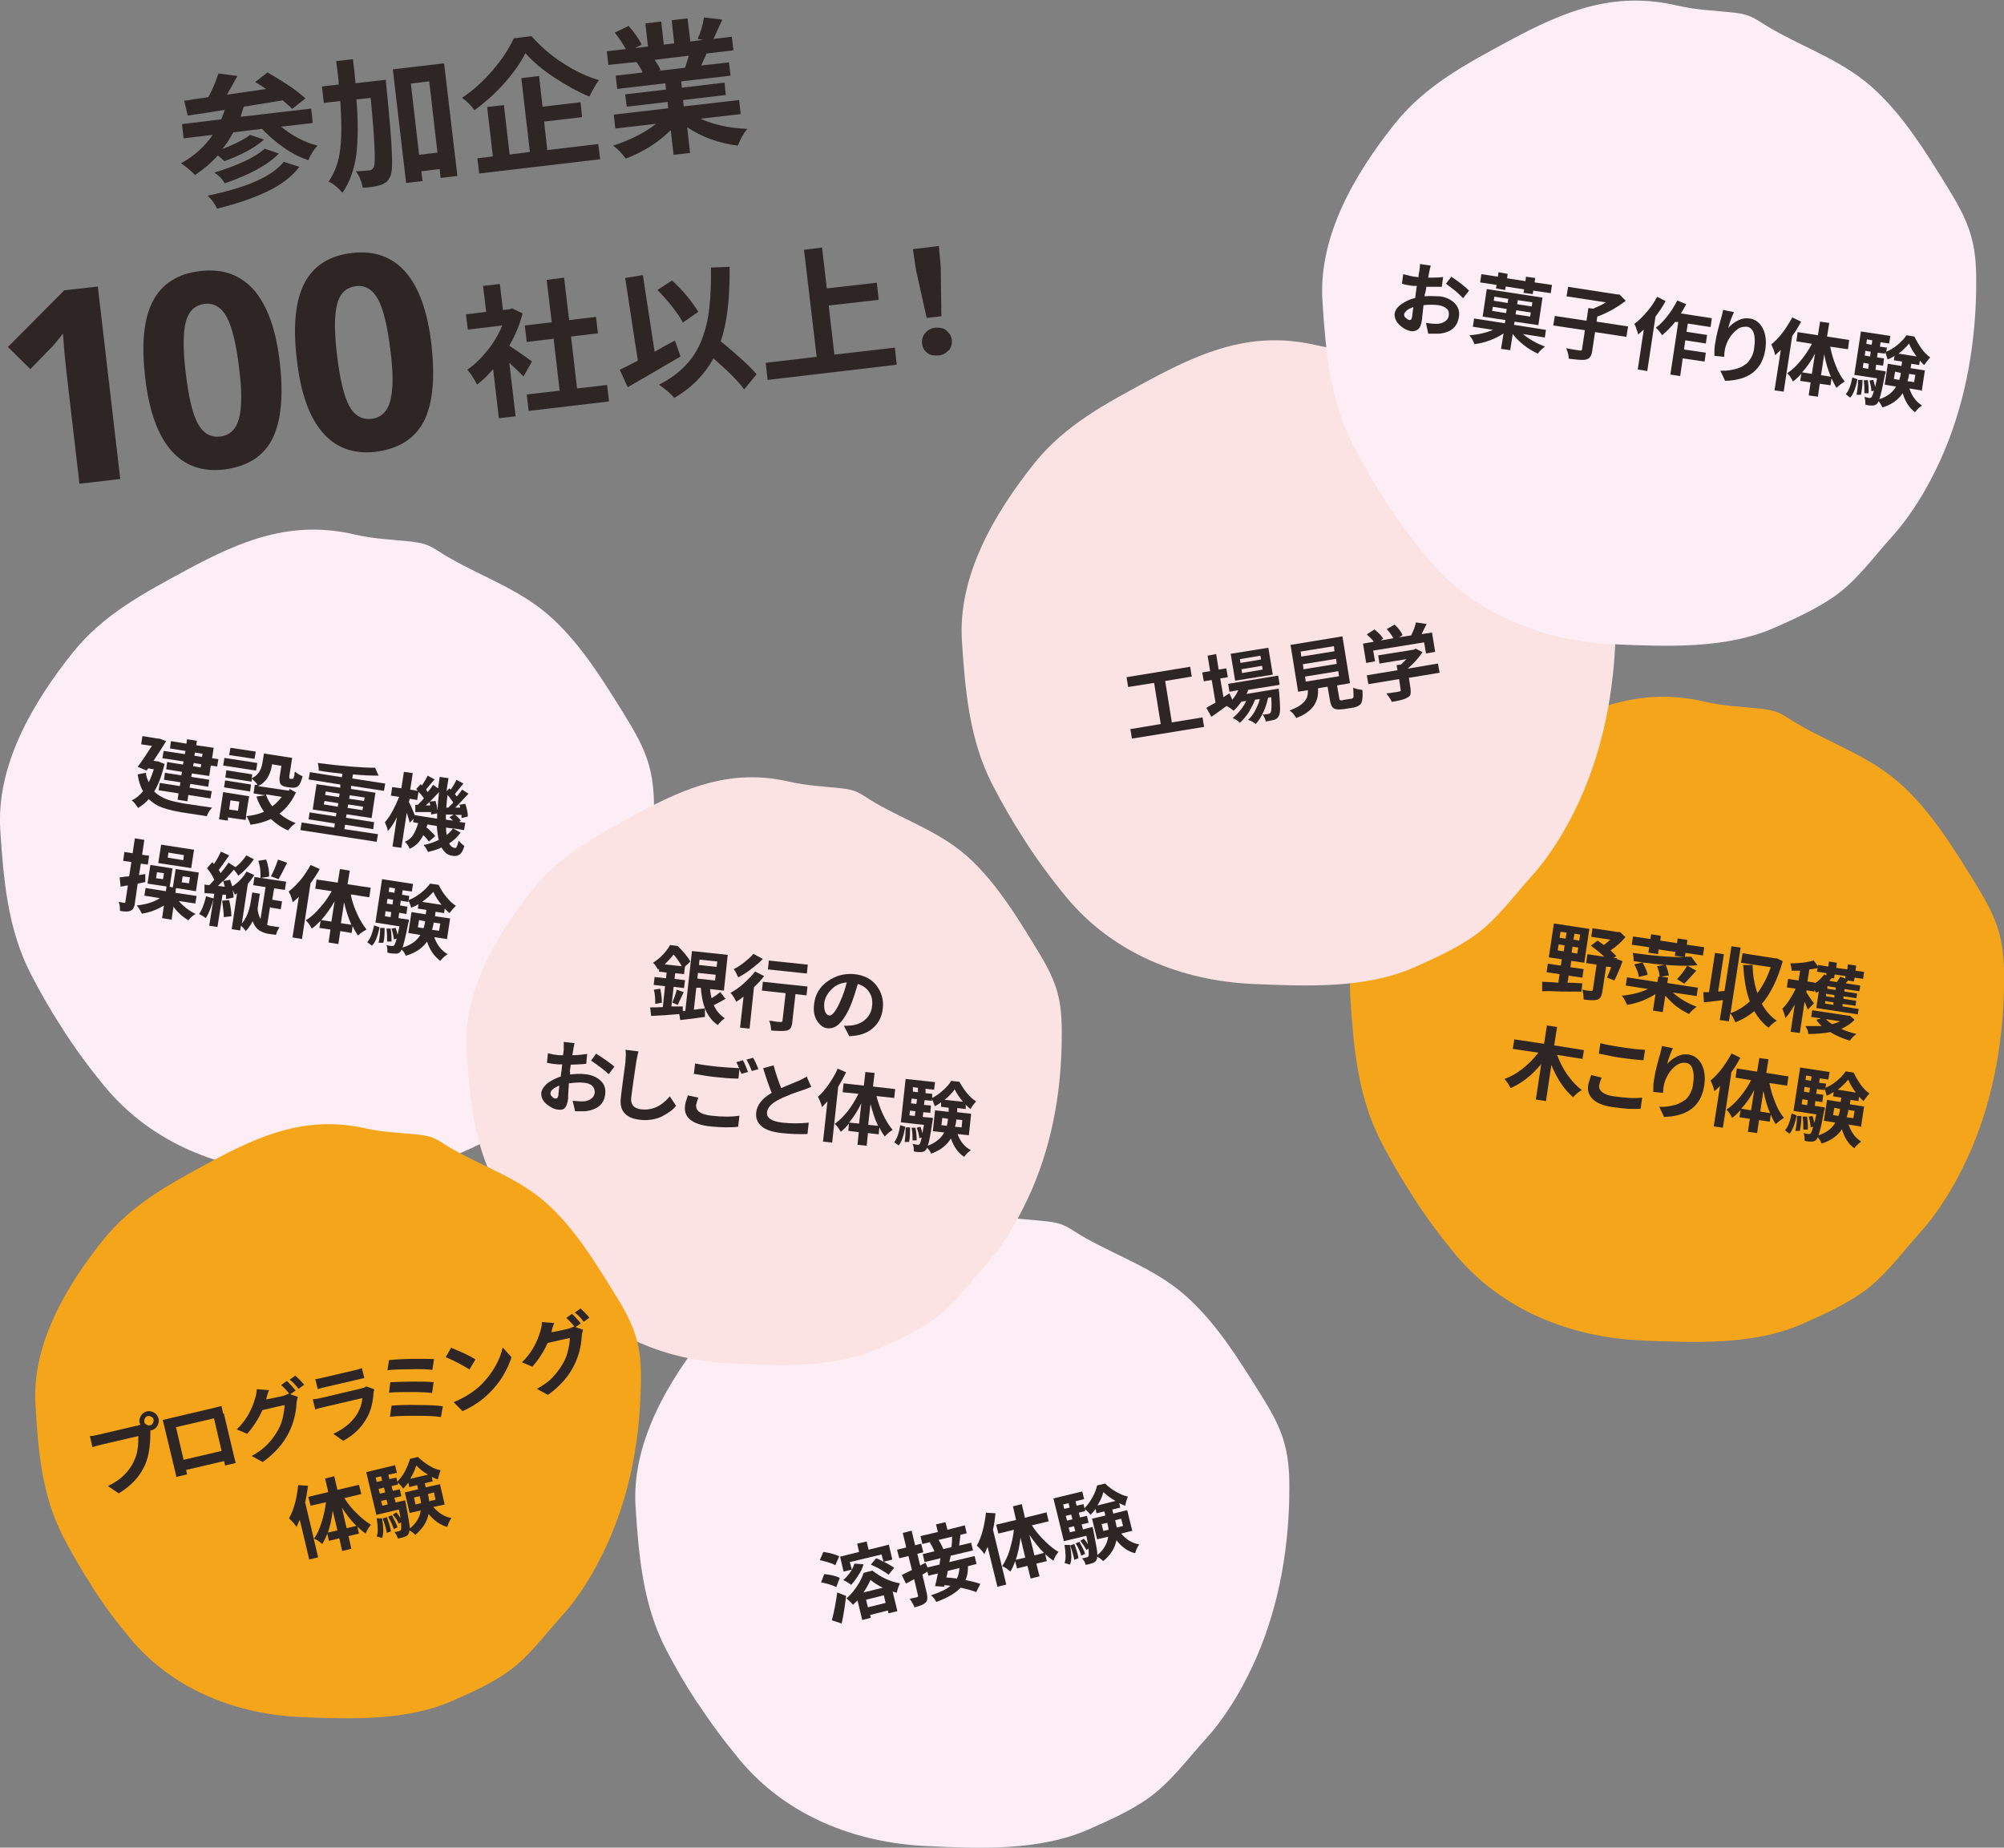 <?xml version="1.0" encoding="UTF-8"?>
<svg id="_レイヤー_2" xmlns="http://www.w3.org/2000/svg" version="1.1" viewBox="0 0 633.1 583.6">
  <rect x="0" y="0" width="633.1" height="583.6" fill="#808080" stroke="none"/>
  <!-- Generator: Adobe Illustrator 29.1.0, SVG Export Plug-In . SVG Version: 2.1.0 Build 142)  -->
  <defs>
    <style>
      .st0 {
        fill: #2e2624;
      }

      .st1 {
        fill: #f4a519;
      }

      .st2 {
        fill: #fceef4;
      }

      .st3 {
        fill: #fbe3e3;
      }
    </style>
  </defs>
  <g id="_コンテンツ">
    <g>
      <g>
        <g>
          <path class="st0" d="M38,151.3l-12.9,1.5-4.1-35.2-.6-5.8-.5-6.4c-1.9,2.4-3.2,4-4,4.7l-6.3,6.5-7.1-7,17.8-17.9,10.6-1.2,7.1,60.9h0Z"/>
          <path class="st0" d="M88.4,114.5c1.2,10.6.4,18.7-2.4,24.2s-8,8.7-15.2,9.6c-7,.8-12.6-1.2-16.8-6.1-4.2-4.9-6.9-12.4-8.1-22.7-1.3-10.7-.5-18.9,2.4-24.4s7.9-8.7,15.1-9.5c7-.8,12.6,1.2,16.9,6.1,4.2,4.9,6.9,12.5,8.1,22.8ZM58.7,118c.9,7.5,2.1,12.7,3.8,15.8,1.7,3.1,4,4.4,7.1,4.1,3-.4,5-2.3,5.9-5.7s1-8.8,0-16.2c-.9-7.5-2.2-12.8-3.9-15.9-1.7-3.1-4.1-4.5-7-4.1-3,.4-5,2.2-5.9,5.7-.9,3.4-.9,8.9,0,16.3h0Z"/>
          <path class="st0" d="M136.3,108.9c1.2,10.6.4,18.7-2.4,24.2-2.9,5.5-8,8.7-15.2,9.6-7,.8-12.6-1.2-16.8-6.1-4.2-4.9-6.9-12.4-8.1-22.8-1.3-10.7-.5-18.9,2.4-24.4s7.9-8.7,15.1-9.5c7-.8,12.6,1.2,16.9,6.1,4.2,4.9,6.9,12.5,8.1,22.8h0ZM106.5,112.4c.9,7.5,2.2,12.7,3.8,15.8,1.7,3.1,4,4.4,7.1,4.1,3-.4,5-2.3,5.9-5.7s1-8.8,0-16.2c-.9-7.5-2.2-12.8-3.9-15.9-1.7-3.1-4.1-4.5-7-4.1-3,.4-5,2.2-5.9,5.7-.9,3.4-.9,8.9,0,16.3h0Z"/>
          <path class="st0" d="M168.1,114.1l-2.7,4.8c-1.4-1.4-2.9-2.8-4.5-4.3l2,16.9-5.3.6-1.8-15.5c-1.6,1.9-3.3,3.5-5.1,4.9-.3-.7-.8-1.5-1.4-2.5-.7-1-1.2-1.8-1.7-2.2,2.3-1.6,4.4-3.6,6.4-6.1s3.5-5.1,4.7-7.9l-10.9,1.3-.6-4.8,6.4-.8-1-8.2,5.3-.6,1,8.2,2-.2.9-.3,3.3,1.6c-.9,3.5-2.3,6.9-4.2,10.2,1.5,1,3.9,2.6,7.2,5h0ZM182.2,122.7l9.6-1.1.6,5.2-25.4,3-.6-5.2,10.4-1.2-1.9-16.4-8.5,1-.6-5.2,8.5-1-1.6-13.4,5.5-.7,1.6,13.4,8.5-1,.6,5.2-8.5,1,1.9,16.4h-.1Z"/>
          <path class="st0" d="M213.2,107.5l1.8,5.1c-6,3.5-11.6,6.8-16.7,9.7l-2.5-5.5c1.6-.8,3.5-1.7,5.7-2.9l-4-26.1,5.6-.9,3.7,24.2c1.9-1.1,4-2.3,6.4-3.5h0ZM220.6,98.5l-4.9,3.4c-.7-1.5-1.9-3.2-3.4-5.1s-3.1-3.7-4.6-5.2l4.6-3c1.6,1.4,3.2,3.1,4.7,4.9s2.7,3.5,3.6,5h0ZM239.2,118l-4.1,5c-1.7-2.4-4.9-5.6-9.7-9.8-2.8,5.1-6.9,9.3-12.4,12.5-1.1-1.4-2.7-2.7-4.8-4.2,3.4-1.7,6.2-3.8,8.4-6.1,2.2-2.3,3.9-5,5.1-8.1,1.2-3.1,2-6.5,2.4-10.1s.6-7.9.5-12.7l5.9-.2c.1,9.9-.8,17.7-2.8,23.5,5.6,4.6,9.4,8.1,11.3,10.4h0l.2-.2Z"/>
          <path class="st0" d="M263.7,112l19-2.2.6,5.4-40.8,4.8-.6-5.4,16.1-1.9-4-33.8,5.7-.7,1.5,12.9,15.8-1.8.6,5.4-15.8,1.8,1.8,15.5h.1Z"/>
          <path class="st0" d="M292.8,100.6l-3.4-15.2-1-6.7,8.2-1,.6,6.7.2,15.5-4.6.5h0v.2ZM299.6,110.7c-.8.9-1.8,1.5-3.2,1.6-1.3,0-2.5,0-3.4-.8-1-.7-1.6-1.7-1.7-3s.2-2.4,1-3.3c.8-1,1.8-1.5,3.2-1.7,1.3,0,2.5,0,3.5.9s1.6,1.8,1.7,3c.1,1.3-.2,2.4-1,3.3h-.1Z"/>
        </g>
        <g>
          <path class="st0" d="M98.5,38.9l-9.7,1.1c3.5,2.9,7.3,4.9,11.5,6-1.1,1.2-2.1,2.7-2.9,4.6-2.6-.9-5.3-2.2-7.8-4s-4.8-3.7-6.8-5.9l-9.1,1.1c-1.1,2-2.2,3.8-3.5,5.3,4.1-1.6,7-3.1,8.8-4.5l4.4,1.5c-2.8,2.5-7,4.8-12.5,6.8-.9-.8-1.6-1.5-2.1-1.8-2,2.3-4.4,4.3-7.2,6.2-.4-.5-1.1-1.1-2-1.9-.9-.8-1.7-1.3-2.4-1.8,4.1-2.3,7.5-5.3,10-9l-9.2,1.1-.5-4.5,12.4-1.5c.4-1,.8-2,1.1-3-4.2.7-8.1,1.3-11.7,1.8l-1.1-4.7c.5,0,1.7-.2,3.4-.5,1.7-.2,3.2-.5,4.2-.6,1.3-2.4,2.4-4.9,3.2-7.5l6,.8c-1.5,2.7-2.6,4.7-3.3,5.9,1.4-.2,3.5-.5,6.3-.9s4.8-.7,6.1-.9c-1.2-.8-2.4-1.5-3.5-2.2l3.9-3c2.2,1.2,4.4,2.6,6.7,4.1s4,2.9,5.3,4.1l-4.2,3.3c-.7-.8-1.7-1.6-3-2.7-8.1,1.3-12.2,2-12.3,2-.2.6-.5,1.7-1,3.2l22.3-2.6.5,4.5h-.3ZM89.6,51.1l5,1.6c-2.4,3.1-5.8,5.7-10.2,7.8-4.4,2.1-9.7,3.9-15.8,5.4-.8-1.6-1.8-3-3-4.1,12.2-2.5,20.2-6,24-10.6h0ZM83.7,47l4.4,1.5c-3.5,3.6-9.2,6.7-17.1,9.4-.8-1.4-1.9-2.5-3.3-3.4,3.2-.9,6.3-2.1,9.2-3.4,2.9-1.3,5.1-2.7,6.7-4.1h.1Z"/>
          <path class="st0" d="M112.2,26.3l9.7-1.1c0,1.2.2,2,.2,2.4,1,10.2,1.6,17.1,1.7,21,.2,3.8,0,6.3-.6,7.3-.4.8-.8,1.4-1.3,1.7s-1.1.7-1.9.9c-1.2.4-3,.7-5.4.8-.4-2.1-1.1-3.8-2.2-5.2,1.6,0,3.1-.2,4.3-.3.6,0,1-.4,1.4-1,.6-1.2.3-8.5-1-21.9l-4.5.5c.6,6.7.5,12.4,0,17.2-.6,4.8-2.1,8.9-4.4,12.3-.5-.6-1.2-1.3-2-2s-1.6-1.2-2.4-1.5c2-2.9,3.3-6.5,3.7-10.5.5-4.1.4-9.1,0-15l-5.2.6-.6-5.2,5.3-.6c0-1.6-.4-4.1-.8-7.4l5.3-.6c.4,3.3.7,5.8.8,7.4h0v.2ZM124,21.9l16.3-1.9,4.2,35.6-5.3.6-.3-2.8-5.8.7.4,3.1-5.2.6-4.2-35.9h0ZM132.4,48.9l5.8-.7-2.6-22.5-5.8.7,2.6,22.5h0Z"/>
          <path class="st0" d="M162.4,12.1l5.5-.7c2.8,3.2,6.1,6.1,9.9,8.5,3.8,2.5,7.6,4.3,11.4,5.4-.9,1.2-1.9,3-3,5.2-3.7-1.5-7.4-3.6-11.2-6.1s-6.8-5.1-9-7.6c-1.5,3-3.7,6.1-6.6,9.4s-6.1,6.1-9.5,8.6c-.9-1.3-2.2-2.6-3.9-3.9,3.5-2.4,6.8-5.3,9.8-8.9,3-3.5,5.2-6.9,6.6-10.1h0v.2ZM171.9,38.4l1,9,16.1-1.9.6,4.8-38.2,4.5-.6-4.8,4.9-.6-1.8-15.6,5.3-.6,1.8,15.6,6.4-.8-2.7-23.3,5.6-.7,1.1,9.7,12-1.4.5,4.7-12,1.4h0Z"/>
          <path class="st0" d="M234.3,36l-13,1.5c4.2,1.9,9.2,3,14.8,3.2-1.2,1.4-2.2,3.2-3,5.3-6.1-.8-11.4-2.7-16-5.8l.9,8.1-5.2.6-.9-7.8c-3.8,3.8-8.5,6.8-14.2,9-1.2-1.6-2.5-3-4-4.1,5.5-1.8,10-4.1,13.6-6.9l-12.9,1.5-.5-4.4,17.2-2-.2-2-12.9,1.5-.5-3.9,12.9-1.5-.2-2-15.2,1.8-.5-4.2,8.5-1c-.4-1-1.1-2.1-1.9-3.3h.5c0-.1-9.4.9-9.4.9l-.5-4.3,6-.7c-.7-1.3-1.8-3.1-3.5-5.2l4.4-2.1c1.9,2.2,3.3,4.1,4.1,5.9l-2.1,1.1,4.1-.5-.8-7.3,5-.6.8,7.3,3.3-.4-.8-7.3,5-.6.9,7.3,4-.5-1.7-.3c.9-2,1.6-4.2,2-6.8l5.8.7c-.2.4-.6,1.3-1.3,2.8s-1.2,2.6-1.5,3.3l5.8-.7.5,4.3-8.5,1c-.2.6-.8,1.8-1.7,3.8l8.8-1,.5,4.2-15.6,1.8.2,2,13.5-1.6.4,3.9-13.5,1.6.2,2,17.5-2,.5,4.4h.3ZM217.5,17.6l-10.7,1.3c1,1.4,1.6,2.5,1.9,3.3l-.7.2,8.4-1c.5-1.3.8-2.6,1.2-3.8h0Z"/>
        </g>
      </g>
      <g>
        <path class="st2" d="M19.6,324.7c-3.6-5.5-6.9-11.3-9.9-17.1-7.2-14-8.6-29.6-9.6-45.2-1.4-20.6,10.2-40.4,22.9-56.3,9.7-12.1,22.7-18.9,36.2-26.2,17.1-9.2,32.8-15.7,52.7-11.1,6.4,1.5,12,1.6,18.3,2.3,5.9.7,6.7,2.2,11.6,5,11.6,6.7,23.5,10.4,33.5,20,8.7,8.3,15.1,18.6,21.5,28.9,3.3,5.4,6.7,10.9,8.3,17,1.6,5.7,1.6,11.7,1.5,17.6-.4,18.3-3.9,36.8-11.6,53.5-3.8,8.2-8.7,16.5-14.8,23.3-5.9,6.5-11.4,14.3-18.7,19.3-5.7,3.9-12.1,6.8-18.4,9.6-15.5,6.9-34.4,6-51.1,5.3-22.4-1-44.2-9.6-58.9-27.4-4.8-5.8-9.3-11.9-13.4-18.3h0v-.2Z"/>
        <path class="st2" d="M220.3,537.9c-3.6-5.5-6.9-11.1-9.9-16.9-7.2-13.9-8.6-29.3-9.6-44.8-1.4-20.3,10.2-40,22.9-55.7,9.7-12,22.7-18.7,36.2-26,17.1-9.1,32.8-15.5,52.7-11,6.4,1.5,12,1.6,18.3,2.3,5.9.7,6.7,2.2,11.6,5,11.6,6.6,23.5,10.3,33.5,19.8,8.7,8.2,15.1,18.4,21.5,28.6,3.3,5.3,6.7,10.7,8.3,16.8,1.6,5.7,1.6,11.6,1.5,17.4-.4,18.1-3.9,36.4-11.6,52.9-3.8,8.1-8.7,16.3-14.8,23-5.9,6.5-11.4,14.1-18.7,19.1-5.7,3.9-12.1,6.7-18.4,9.5-15.5,6.8-34.4,6-51.1,5.2-22.4-1-44.2-9.5-58.9-27.1-4.8-5.8-9.3-11.8-13.4-18.1h0Z"/>
        <path class="st3" d="M165.2,389c-3.3-5-6.3-10.3-9-15.6-6.6-12.8-7.8-26.9-8.8-41.2-1.2-18.7,9.3-36.8,20.9-51.3,8.9-11,20.6-17.2,33-23.9,15.5-8.4,29.9-14.3,48-10.1,5.8,1.3,10.9,1.5,16.6,2.1,5.4.6,6.1,2,10.6,4.6,10.6,6.1,21.4,9.5,30.5,18.2,7.9,7.6,13.8,17,19.5,26.3,3,4.9,6.1,9.9,7.6,15.5,1.4,5.2,1.4,10.7,1.3,16.1-.3,16.7-3.5,33.5-10.6,48.7-3.5,7.5-7.9,15-13.4,21.2-5.4,6-10.4,13-17,17.6-5.2,3.6-11,6.2-16.8,8.7-14.1,6.3-31.3,5.5-46.5,4.8-20.4-.9-40.3-8.8-53.7-25-4.4-5.3-8.5-10.9-12.2-16.7h0Z"/>
        <path class="st1" d="M28.9,500.8c-3.3-5.1-6.3-10.3-9.1-15.7-6.6-12.9-7.8-27.2-8.6-41.6-1.1-18.9,9.7-37.3,21.6-52.1,9.1-11.2,21.1-17.6,33.7-24.4,15.9-8.6,30.5-14.7,48.9-10.6,5.9,1.3,11.1,1.4,16.9,2,5.4.6,6.2,2,10.7,4.6,10.8,6.1,21.7,9.4,30.9,18.2,8,7.6,13.9,17.1,19.7,26.5,3.1,4.9,6.1,10,7.6,15.6,1.4,5.2,1.4,10.8,1.2,16.2-.5,16.9-3.8,33.9-11.1,49.4-3.6,7.6-8.1,15.3-13.8,21.5-5.5,6.1-10.6,13.2-17.4,17.9-5.3,3.7-11.2,6.3-17.1,8.9-14.4,6.4-31.9,5.8-47.4,5.2-20.7-.8-40.9-8.6-54.5-24.9-4.4-5.3-8.6-10.9-12.3-16.8h.1Z"/>
        <g>
          <path class="st0" d="M31.4,453.1l11.5-2.7c.5,0,.9-.2,1.4-.4,0-.2,0-.3-.2-.5-.2-.8,0-1.6.4-2.3.4-.7,1.1-1.2,1.9-1.4.8-.2,1.6,0,2.3.4s1.2,1.1,1.4,1.9,0,1.6-.4,2.3c-.4.7-1.1,1.2-1.9,1.4h-.3v.8c0,4.3-.6,7.6-1.6,9.9-1.6,3.8-4.4,6.8-8.4,9.2l-3.4-2.3c2.2-1.1,4-2.3,5.2-3.6,1.3-1.3,2.4-2.8,3.1-4.5.6-1.2.9-2.4,1.1-3.8.2-1.4.2-2.7.2-3.9l-11.6,2.7c-1.1.3-2.1.5-2.9.8l-.8-3.5c1,0,2-.3,3-.5h0ZM47.4,450.2c.4,0,.7-.3.9-.7s.3-.7.2-1.1c0-.4-.3-.7-.7-.9-.3-.2-.7-.3-1.1-.2-.4,0-.7.3-.9.7-.2.3-.3.7-.2,1.1,0,.4.3.7.7.9s.7.3,1.1.2h0Z"/>
          <path class="st0" d="M70.7,446.4l2.9,12.2c0,.3.2.7.3,1.3s.3,1,.4,1.5c0,.4.2.7.2.7l-3.4.8-.3-1.4-12,2.8.3,1.4-3.4.8c0-.2-.3-1.4-.8-3.5l-2.9-12.1c-.3-1.1-.5-1.9-.6-2.4,1.4-.3,2.3-.5,2.6-.6l13.6-3.2c1-.2,1.8-.5,2.4-.6,0,.5.3,1.3.5,2.4h.2ZM67.6,448l-12,2.8,2.4,10.3,12-2.8-2.4-10.3Z"/>
          <path class="st0" d="M93.4,439.2l-1.7,1.2,2.4.8c-.2.8-.4,1.4-.4,1.9-.2,3.4-1,6.5-2.4,9.3-1.7,3.5-4.5,6.7-8.3,9.4l-3.5-1.9c2.2-1.2,3.9-2.5,5.2-3.9,1.3-1.4,2.4-2.9,3.3-4.6.6-1.1,1.1-2.4,1.4-3.9s.5-2.7.5-3.7l-7,1.6c-1.3,2.9-2.9,5.3-4.8,7.5l-3.3-1.4c2.8-2.7,4.7-6,5.8-9.8.3-1,.5-1.9.5-2.9l3.9.3c-.4.9-.7,1.9-.9,2.9h0c0,.1,5-1,5-1,.8-.2,1.5-.5,2.1-.8h.2c-1-1.1-1.8-2.1-2.6-2.7l1.8-1.3c.8.7,1.7,1.7,2.8,3h0ZM91.5,435.8l1.8-1.3c.9.8,1.8,1.7,2.8,2.9l-1.8,1.3c-.9-1.2-1.8-2.2-2.8-2.9h0Z"/>
          <path class="st0" d="M115.7,437.9l2.5.9c0,.5-.2.8-.2,1.2-.2,3.1-.9,5.7-2,7.7-1.7,3.1-4.2,5.6-7.6,7.4l-3.1-2.2c3.4-1.6,6-3.7,7.6-6.4.9-1.5,1.4-3.1,1.6-4.9l-12,2.8c-1,.2-2,.5-2.9.8l-.8-3.2c1.1-.1,2-.3,2.9-.5l12.3-2.9c.8-.2,1.4-.4,1.7-.7h0ZM100.4,438.8l-.8-3.2c.6,0,1.5-.2,2.6-.5l9.5-2.2c1.2-.3,2.1-.5,2.6-.8l.8,3.2c-.7.1-1.6.3-2.7.6l-9.5,2.2c-1,.2-1.9.5-2.6.7h0Z"/>
          <path class="st0" d="M122.4,432.8l.5-3.2c1.8-.2,4.2-.3,7.2-.4,3,0,5.4,0,7,.1l-.5,3.4c-1.5-.2-3.8-.3-6.9-.2-3,0-5.5.1-7.3.3h0ZM122.9,439.9l.4-3.3c2.1-.1,4.6-.2,7.3-.2s4.9,0,6.4.2l-.5,3.4c-1.5-.2-3.6-.3-6.4-.3s-5.2,0-7.3.2h0ZM123.2,447.4l.5-3.4c2.3-.2,5.1-.3,8.5-.2,3.3,0,5.9.1,7.7.4l-.6,3.4c-1.7-.3-4.2-.4-7.5-.4s-6.1,0-8.5.3h0Z"/>
          <path class="st0" d="M140.8,428.7l1.7-3c1,.4,2.4,1,4,1.7,1.6.8,2.8,1.4,3.7,2l-1.9,3.2c-.8-.6-2-1.2-3.6-2.1-1.6-.8-2.8-1.4-3.9-1.8h0ZM146.1,445.7l-2.8-2.8c3.4-1.4,6.3-3.2,8.7-5.5,1.7-1.7,3.2-3.6,4.4-5.7s2-4.1,2.4-6.1l2.8,3.1c-.6,1.9-1.5,3.9-2.7,5.9s-2.7,3.8-4.3,5.4c-2.5,2.5-5.3,4.3-8.4,5.7h0Z"/>
          <path class="st0" d="M183.5,418l-1.7,1.2,2.4.8c-.2.8-.4,1.4-.4,1.9-.2,3.4-1,6.5-2.4,9.3-1.7,3.5-4.5,6.7-8.3,9.4l-3.5-1.9c2.2-1.2,4-2.5,5.2-3.9,1.3-1.4,2.4-2.9,3.3-4.6.6-1.1,1.1-2.4,1.4-3.9.4-1.5.5-2.7.5-3.7l-7,1.6c-1.3,2.9-2.9,5.3-4.8,7.5l-3.3-1.4c2.8-2.7,4.7-6,5.8-9.8.3-1,.5-1.9.5-2.9l3.9.3c-.4.9-.7,1.9-.9,2.9h0c0,.1,5-1,5-1,.8-.2,1.5-.5,2.1-.8h.2c-1-1.1-1.8-2.1-2.6-2.7l1.8-1.3c.8.7,1.7,1.7,2.8,3h0ZM181.6,414.6l1.8-1.3c.9.8,1.8,1.7,2.8,2.9l-1.8,1.3c-.9-1.2-1.8-2.2-2.8-2.9h0Z"/>
          <path class="st0" d="M94.3,469.1l3,.2c-.2,1.7-.5,3.5-.9,5.2l4.1,17.4-2.8.7-3-12.6c-.2.4-.5,1.2-1,2.3-.7-1-1.5-1.9-2.4-2.7.8-1.4,1.4-3,1.9-4.8.5-1.9.8-3.8,1-5.7h.1ZM114.2,471.9l-5.4,1.3c1.1,1.8,2.4,3.4,4,4.9,1.5,1.5,3,2.7,4.4,3.5-.8.9-1.3,1.9-1.7,2.8-.7-.5-1.6-1.2-2.6-2.2l.5,2.2-3.3.8.9,4-2.9.7-.9-4-3.3.8-.5-2.3c-.5,1.4-1.1,2.5-1.6,3.3-.9-.8-1.8-1.4-2.6-1.7,1-1.4,1.8-3.1,2.4-5.2.7-2.1,1.1-4.2,1.4-6.3l-4.9,1.1-.7-2.8,6.3-1.5-1-4.3,2.9-.7,1,4.3,6.8-1.6.7,2.8h0ZM103.6,484.1l3-.7-1.5-6.3c-.3,2.6-.8,4.9-1.5,7h0ZM109.5,482.7l3.1-.7c-1.6-1.6-3.1-3.5-4.6-5.8l1.5,6.5h0Z"/>
          <path class="st0" d="M140.6,475.2l-3.7.8c1.6,1.9,3.5,3.1,5.7,3.5-.6.9-1,1.8-1.3,2.8-2.2-.6-4.1-1.9-5.9-4.1-.5,2.5-1.9,4.7-4.2,6.6-.5-.5-1.1-1-1.9-1.4,0,.4,0,.6-.1.8-.2.6-.7,1-1.3,1.2-.5.2-1.2.4-2.2.6-.2-.8-.6-1.5-1.1-2.1.6,0,1.1-.2,1.5-.3.3,0,.5-.2.6-.5s0-1,0-2.3l-.7.5c-.3-.8-1-1.8-1.9-2.9l1.1-.7c.6.7,1,1.3,1.3,1.8,0-.8-.3-1.7-.5-2.7l-7.1,1.7-3.2-13.5,9.1-2.2.6,2.4-2.7.6.3,1.4,2.2-.5.3,1.3c.9-.9,1.8-2,2.5-3.4.7-1.4,1.2-2.6,1.5-3.8l2.5-.6c1.1,1,2.2,1.9,3.5,2.7s2.5,1.3,3.7,1.5c-.3.8-.6,1.7-.9,2.9-.4-.1-1.1-.4-1.9-.8l.3,1.4-2.5.6.3,1.3,4.5-1,1.5,6.5h0ZM120.4,466.3l-1.7.4.3,1.4,1.7-.4-.3-1.4ZM120.7,485.8l-1.7-.5c.5-1.2.4-3.1,0-5.7h1.7c.5,2.9.5,5,0,6.2h0ZM121.3,469.9l-1.7.4.4,1.5,1.7-.4-.4-1.5ZM120.4,474.1l.4,1.5,1.7-.4-.4-1.5-1.7.4ZM121,479.6l1.2-.4c.6,1.6,1.1,3.1,1.3,4.5l-1.3.5c-.2-1.4-.7-2.9-1.3-4.6h.1ZM122.6,479.1l1.2-.5c.8,1.5,1.4,2.7,1.8,3.8l-1.2.6c-.3-1.1-.9-2.4-1.7-3.8h-.1ZM124.9,474.6l3.1-.7c0,.4.2.8.2,1,.8,4.2,1.2,6.8,1.3,7.9,2-1.7,3.2-3.6,3.4-5.7l-3.5.8-1.5-6.5,4.2-1-.3-1.3-2.5.6-.3-1.4c-.7.9-1.2,1.5-1.6,1.9-.4-.6-1-1.2-1.7-1.9v.6c0,0-2,.5-2,.5l.4,1.5,2.2-.5.5,2.2-2.2.5.4,1.5h0ZM129.6,467.1l5.6-1.3c-1.4-.8-2.6-1.8-3.7-2.9-.4,1.4-1.1,2.8-1.9,4.2h0ZM131.3,475.2l1.7-.4c0-.6-.2-1.4-.4-2.2h0l-1.8.4.5,2.3h0ZM137.1,471.4l-1.9.5h0c.2.9.3,1.6.4,2.3l2-.5-.5-2.3Z"/>
        </g>
        <g>
          <path class="st0" d="M265.1,491.6l-1.2,2.8c-.5-.3-1.2-.6-2.2-.9s-1.8-.5-2.7-.7l1.1-2.6c2.1.3,3.8.8,4.9,1.3h.1ZM265.3,498.4l-1.1,2.9c-1.2-.6-2.8-1.1-4.8-1.5l1-2.6c2.1.2,3.7.6,4.9,1.2h0ZM268.5,493.5l.6,2.3-2.6.6-1.1-4.7,6-1.5-.6-2.6,3-.7.6,2.6,6.4-1.6,1.1,4.7-2.7.7c1.6.8,2.7,1.5,3.3,1.9l-1.8,2.2c-.6-.5-1.4-1-2.4-1.6s-2.1-1.1-3.2-1.6l1.7-2c.4.1,1.2.5,2.3,1.1l-.6-2.3-10,2.4h0ZM264.5,503l2.8,1.1c-.4,3.2-.8,6.1-1.4,8.7l-3.1-1c.8-3,1.3-6,1.7-8.8h0ZM269.9,493.9l2.9.2c-.3,1.1-.8,2.3-1.6,3.4-.7,1.2-1.5,2.2-2.3,3.1-.9-.7-1.8-1.2-2.5-1.5,1.8-1.6,2.9-3.3,3.5-5.1h0ZM272.9,496.8l2.7-.7c1.3,1,2.7,1.9,4.2,2.6,1.6.7,3,1.2,4.5,1.4-.3.7-.7,1.6-1,3-.2,0-.7-.2-1.3-.4l1.5,6.2-2.8.7-.2-.9-5.6,1.4.2.9-2.7.7-1.5-6.2-1.4,1.4c-.7-.8-1.4-1.5-2.1-2,1.2-1,2.3-2.3,3.3-3.8s1.7-2.9,2.1-4.2h0ZM272.8,503l6.1-1.5c-1.6-.8-2.9-1.6-3.9-2.5-.5,1.3-1.3,2.6-2.2,4ZM274.2,507.7l5.6-1.4-.6-2.4-5.6,1.4.6,2.4h0Z"/>
          <path class="st0" d="M307.5,489.7l-7.2,1.7c0,.4-.2,1.1-.4,2l8-1.9.6,2.5-2.7.7c0,1.7-.2,3.2-.8,4.4,2.1.4,3.6.8,4.7,1.2l-1.3,2.6c-1.1-.5-2.7-.9-4.9-1.4-1.5,1.6-4.1,3.2-7.7,4.5-.5-.9-1-1.6-1.7-2.1,2.8-.9,4.9-1.9,6.2-3-1-.1-1.7-.2-2-.2v.5c-.1,0-2.9-.2-2.9-.2.2-.7.5-2.1.9-4l-3,.7-.3-1.3c-.2.1-.5.3-.8.5s-.7.4-.8.5l1.4,5.9c.3,1.4.2,2.4-.4,2.9-.6.6-1.8,1.1-3.5,1.5-.3-.8-.8-1.7-1.5-2.7,1.1-.2,1.8-.4,2.3-.5.3,0,.4-.3.3-.6l-1.2-5.1-2.6,1.4-1.3-2.7s1.1-.6,3.2-1.6l-1.1-4.4-2.9.7-.7-2.7,2.9-.7-1.1-4.6,2.8-.7,1.1,4.6,1.9-.5.7,2.7-1.9.5.9,3.7,1.7-.9.6,1.5,3.8-.9c.2-1.2.3-1.9.3-2l-5,1.2-.6-2.5,3.7-.9c-.4-.9-.8-1.9-1.5-2.8l.5-.2-2.8.7-.6-2.5,5.5-1.3-.6-2.4,3-.7.6,2.4,5.5-1.4.6,2.5-2,.5c0,.6-.2,1.7-.4,3.4l3.8-.9.6,2.5h0ZM300.7,485.4l-4.2,1c.7,1.1,1.2,2.1,1.5,2.9h0l2.6-.6c.1-1.2.2-2.3.2-3.3h-.1ZM303,495.3l-3.6.9c0,.2-.1.6-.2,1.1s-.2.8-.2,1c.6,0,1.7.1,3.3.3.5-.9.7-2,.8-3.3h0Z"/>
          <path class="st0" d="M311.5,477.8l3,.2c-.2,1.7-.4,3.5-.8,5.2l4.2,17.3-2.8.7-3.1-12.6c-.2.4-.5,1.2-1,2.3-.7-1-1.5-1.9-2.4-2.7.8-1.4,1.4-3,1.9-4.9s.8-3.8,1-5.7h0v.2ZM331.4,480.5l-5.4,1.3c1.1,1.8,2.5,3.4,4,4.9s3,2.7,4.4,3.5c-.8.9-1.3,1.9-1.6,2.8-.7-.5-1.6-1.2-2.6-2.1l.5,2.2-3.3.8,1,4-2.8.7-1-4-3.3.8-.6-2.3c-.5,1.5-1,2.5-1.5,3.3-.9-.8-1.8-1.4-2.6-1.7.9-1.4,1.8-3.1,2.4-5.2s1.1-4.2,1.3-6.3l-4.9,1.2-.7-2.8,6.3-1.5-1-4.3,2.8-.7,1,4.3,6.8-1.7.7,2.8h.1ZM320.9,492.7l3-.7-1.5-6.3c-.3,2.6-.8,4.9-1.5,7h0ZM326.8,491.3l3-.8c-1.6-1.6-3.1-3.5-4.6-5.7l1.6,6.5h0Z"/>
          <path class="st0" d="M357.8,483.5l-3.6.9c1.6,1.9,3.5,3.1,5.7,3.4-.6.9-1,1.8-1.3,2.8-2.2-.5-4.2-1.9-5.9-4.1-.5,2.5-1.8,4.7-4.2,6.6-.5-.5-1.1-1-1.9-1.4,0,.4,0,.6-.1.8-.2.6-.7,1-1.3,1.2-.5.2-1.2.4-2.2.6-.2-.8-.6-1.5-1.2-2.1.6,0,1.1-.2,1.5-.3.3,0,.5-.2.6-.5s0-1,0-2.3l-.7.5c-.3-.8-1-1.7-1.9-2.9l1.1-.7c.6.7,1,1.3,1.3,1.8-.1-.8-.3-1.7-.5-2.7l-7.1,1.7-3.3-13.5,9.1-2.2.6,2.4-2.7.7.3,1.4,2.2-.5.3,1.3c.9-.9,1.7-2,2.5-3.4s1.2-2.6,1.5-3.8l2.5-.6c1.1,1,2.2,1.9,3.5,2.6s2.5,1.3,3.7,1.5c-.3.8-.6,1.7-.8,2.9-.4-.1-1.1-.4-1.9-.8l.3,1.4-2.5.6.3,1.3,4.4-1.1,1.6,6.5h.1ZM337.6,474.8l-1.7.4.3,1.4,1.7-.4-.3-1.4ZM338.4,478.4l-1.7.4.4,1.5,1.7-.4-.4-1.5ZM337.6,482.5l.4,1.5,1.7-.4-.4-1.5-1.7.4ZM338,494.2l-1.7-.5c.5-1.2.4-3.1,0-5.7h1.7c.6,2.9.6,5,0,6.2h0ZM342.1,483.1l3.1-.8c0,.4.2.8.2,1,.8,4.2,1.3,6.8,1.3,7.9,2-1.7,3.1-3.6,3.4-5.8l-3.5.8-1.6-6.5,4.2-1-.3-1.3-2.5.6-.3-1.4c-.6.9-1.2,1.5-1.6,1.9-.4-.6-1-1.2-1.7-1.8v.6c.1,0-2,.5-2,.5l.4,1.5,2.2-.5.5,2.2-2.2.5.4,1.5h0ZM338.2,488.1l1.2-.4c.6,1.6,1.1,3,1.3,4.5l-1.3.5c-.3-1.4-.7-2.9-1.3-4.5h0ZM339.8,487.5l1.2-.5c.8,1.5,1.5,2.7,1.8,3.8l-1.2.6c-.3-1.1-.9-2.4-1.7-3.8h0ZM346.8,475.5l5.6-1.4c-1.4-.8-2.7-1.7-3.8-2.8-.4,1.4-1,2.8-1.9,4.2h0ZM348.5,483.6l1.7-.4c0-.6-.2-1.4-.4-2.2h0l-1.8.4.6,2.3h-.1ZM354.2,479.7l-1.9.5h0c.2.9.4,1.6.5,2.3l2-.5-.6-2.3h0Z"/>
        </g>
        <g>
          <path class="st0" d="M227.4,313.2l1.8,2.3c-1,.6-2.3,1.3-3.7,2,.8,1.8,2,3.2,3.5,4.1-.4.3-.8.6-1.2,1s-.8.8-1,1.2c-1.8-1.2-3.2-3-4.1-5.3v2.7c-2.5.4-5.1.7-7.8,1l-.3-1.9c-3.2.3-6.2.5-8.9.6l-.3-2.7c1.1,0,2.4,0,4-.1l.7-6.6-3.6-.4.3-2.5,3.6.4.2-1.8-2.4-.3v-.9l-.3.3c-.5-.9-1-1.7-1.6-2.2,2.2-1.4,4-3.2,5.4-5.6l2.4.3c1.9,1.9,3.3,3.6,4,4.9l-1.7,1.6-.3,2.4-2.8-.3-.2,1.8,3.3.4-.3,2.5-3.3-.4-.7,6.2h3.6v1.4h.8l2.1-18.9,11.3,1.2-1.2,11.3-4.4-.5c.1,1.1.3,2.1.5,2.9,1-.6,2-1.3,2.7-1.9h0v-.2ZM206.6,312.6l2-.3c.3,1.6.5,3.1.5,4.4l-2.1.4c0-1.2,0-2.7-.4-4.4h0ZM214.1,317.4l-1.7-.7c.6-1.5,1.1-2.8,1.4-4.1l2.2.8c-1,2.1-1.6,3.4-1.9,4h0ZM209.9,304.6l5.5.6c-.8-1.4-1.7-2.7-2.6-3.7-1.1,1.4-2.1,2.4-2.9,3.2h0ZM220,311.8l-.8,7.1c.3,0,.8,0,1.6-.2.8,0,1.4-.1,1.9-.2-.7-1.8-1.1-4-1.3-6.5h-1.4v-.2ZM220.3,309.1l5.6.6.2-1.8-5.6-.6-.2,1.8ZM226.6,303.7l-5.6-.6-.2,1.7,5.6.6.2-1.7Z"/>
          <path class="st0" d="M238.6,306.9l2.8,1.4c-.9,1.2-2,2.4-3.2,3.5l-1.4,13.1-3-.3,1.1-9.8c-.9.7-1.6,1.2-2.3,1.6-.6-1.2-1.2-2.1-1.8-2.8,1.4-.8,2.8-1.7,4.2-3s2.6-2.5,3.6-3.8h0ZM238.2,301.4l2.8,1.5c-1,1.1-2.3,2.1-3.7,3.2s-2.7,1.9-4.1,2.6c-.5-1.1-.9-2-1.4-2.6,1.1-.5,2.3-1.3,3.4-2.2s2.1-1.7,2.8-2.6h.2ZM255.1,311.6l-.3,2.8-3.5-.4-1,8.8c0,.8-.3,1.5-.5,1.9-.3.4-.7.7-1.2.8-.8.2-2.5.2-5,0,0-1-.2-2.1-.6-3.1.7,0,1.4.2,2.1.3s1.2.1,1.4.1c.4,0,.7,0,.7-.4l1-8.7-7.5-.8.3-2.8,14,1.5h.1ZM255.2,304.7l-.3,2.8-12.3-1.3.3-2.8,12.3,1.3Z"/>
          <path class="st0" d="M268.2,327.1l-1.6-3.1c.9,0,1.7,0,2.4-.1,1.7-.2,3.2-.8,4.4-1.9s1.9-2.4,2.1-4.1,0-3.2-.9-4.5c-.8-1.3-2-2.1-3.6-2.6-.8,2.7-1.5,4.9-2.2,6.6-1,2.5-2.2,4.4-3.4,5.7s-2.5,1.8-3.9,1.7c-1.4-.1-2.5-1-3.4-2.4s-1.2-3.3-.9-5.3c.3-2.9,1.7-5.3,4.2-7.1s5.3-2.6,8.5-2.3c3,.3,5.4,1.5,7,3.6s2.3,4.5,2,7.2c-.3,2.6-1.3,4.7-3.2,6.3-1.8,1.6-4.3,2.4-7.5,2.5h0v-.2ZM261.9,320.8c1,.1,2.2-1.4,3.6-4.6.8-1.8,1.5-3.7,2-5.9-2,.2-3.6.9-4.9,2.3-1.3,1.3-2,2.7-2.2,4.2-.1,1.2,0,2.1.3,2.8.3.7.7,1.1,1.3,1.1h0Z"/>
          <path class="st0" d="M180.1,338.5v.9c1.7-.2,3.3-.3,4.8-.1,2,.2,3.6.9,4.8,2s1.7,2.5,1.5,4.2c-.3,3.2-2.4,5-6.2,5.5h-3.3l-.8-3.3c1.4.1,2.4.2,3.1.2,1.1,0,2-.3,2.7-.8s1.1-1.1,1.2-2c0-.8-.2-1.5-.8-2.1s-1.5-.9-2.6-1c-1.5-.2-3.1,0-4.8.2,0,.5,0,1.1-.1,1.8,0,.7-.1,1.3-.1,1.8v1.1c-.2,1.5-.5,2.4-1,3s-1.2.7-2.1.6c-1.3-.1-2.6-.8-3.8-1.8s-1.7-2.3-1.6-3.5c.1-1,.8-2,1.9-3,1.2-.9,2.6-1.6,4.3-2.2,0-.4,0-1,.2-1.7l.2-2.1h-1.3c-1.4-.1-2.6-.3-3.5-.5l.3-3c1.2.3,2.4.5,3.4.6h1.4c0-.6.2-1.3.2-2v-2.2l3.4.4c-.1.6-.3,1.3-.4,2.1-.1.8-.2,1.3-.3,1.7,1.7,0,3.3-.2,4.7-.4l-.3,3.1c-1.4.2-3,.2-4.9.3,0,.5-.2,1.2-.3,2.2h.1ZM175.5,347c.5,0,.8-.3.9-1,0-.7.2-1.7.3-3.1-.8.3-1.5.7-2,1.1s-.8.8-.8,1.3.1.7.5,1.1.8.6,1.1.6h0ZM186.7,335.1l1.6-2.3c2.5,1.6,4.4,2.9,5.8,4.1l-1.8,2.4c-.5-.5-1.3-1.2-2.5-2.1s-2.2-1.6-3.1-2.2h0Z"/>
          <path class="st0" d="M197.6,331.6l4.1.5c-.3,1.1-.5,2.2-.7,3.3-.7,4.6-1.2,8.3-1.6,11.3-.2,2.2.8,3.4,3.1,3.7,3.5.4,6.5-1,9.1-4.1l2,3c-.5.6-1.1,1.2-1.8,1.7s-1.5,1-2.4,1.5-2.1.9-3.3,1.1c-1.3.2-2.5.3-3.9.1-2.1-.2-3.8-.9-4.8-2-1.1-1.1-1.5-2.7-1.3-4.7.1-1.2.4-3.3.8-6.4.4-3.1.7-4.9.7-5.5.1-1.3.2-2.4,0-3.4h0Z"/>
          <path class="st0" d="M217.3,346l3.3.7c-.4,1.1-.6,1.9-.7,2.4,0,.8.2,1.5,1,2.1s2,1,3.8,1.2c3.5.4,6.5.4,8.9,0l-.4,3.5c-2.5.3-5.5.2-8.8-.1-2.8-.3-4.9-1-6.3-2.1-1.3-1.1-1.9-2.4-1.7-4.2,0-.8.4-2,.9-3.5h0ZM232.6,335.5l2.1-.6c.6,1.1,1.1,2.3,1.6,3.7l-2.1.6c0-.1-.1-.4-.3-.7-.1-.3-.2-.6-.3-.8l-.3,3c-2.8,0-5.2-.3-7.3-.5s-4.3-.6-6.8-1l.4-3.3c1.8.4,4.1.7,6.8,1,2.3.2,4.7.4,7.1.5-.3-.8-.6-1.4-.9-1.9h0ZM235.8,334.7l2.1-.6c.7,1.1,1.2,2.4,1.7,3.6l-2.1.6c-.6-1.6-1.2-2.8-1.7-3.7h0Z"/>
          <path class="st0" d="M254.9,340.2l1.4,3.1c-1,.4-1.9.8-2.6,1l-1.5.5c-.8.3-1.5.5-2,.7s-1.2.5-1.9.8c-.8.3-1.4.6-2,.9-2.5,1.2-3.8,2.6-4,4.1-.2,1.8,1.4,2.9,4.9,3.3,2.7.3,5.5.3,8.3,0l-.4,3.6c-2.6.1-5.3,0-8.1-.3-5.8-.6-8.5-2.8-8.1-6.6.3-2.3,1.9-4.4,4.9-6.1-.9-2.2-1.8-4.8-2.7-7.8l3.3-.9c.6,2.3,1.4,4.7,2.4,7.2.8-.4,1.9-.8,3.3-1.4s2.2-.9,2.4-1c1.2-.6,2-1,2.5-1.3h0v.2Z"/>
          <path class="st0" d="M264.5,337.5l2.8,1.2c-.8,1.6-1.6,3.1-2.5,4.6l-1.9,17.6-2.9-.3,1.4-12.7c-.3.3-.9.9-1.7,1.8-.3-1.2-.8-2.3-1.3-3.3,1.2-1,2.3-2.3,3.4-3.9s2.1-3.2,2.8-4.9h0ZM282.4,346.8l-5.5-.6c.5,2,1.2,4,2.1,5.9s1.9,3.5,3,4.8c-1,.6-1.8,1.3-2.5,2.1-.5-.7-1.1-1.6-1.7-2.9l-.2,2.2-3.4-.4-.4,4-2.9-.3.4-4-3.3-.4.2-2.3c-1,1.2-1.8,2-2.6,2.6-.6-1.1-1.2-1.9-1.9-2.5,1.4-1,2.7-2.3,4.1-4,1.3-1.7,2.4-3.5,3.4-5.5l-5-.5.3-2.8,6.4.7.5-4.3,2.9.3-.5,4.3,7,.8-.3,2.8h-.1ZM268.3,354.6l3.1.3.7-6.4c-1.1,2.3-2.4,4.3-3.8,6h0ZM274.3,355.3l3.1.3c-1-2-1.7-4.3-2.4-6.9l-.7,6.5h0Z"/>
          <path class="st0" d="M283.9,361.8l-1.4-1c.8-1,1.5-2.8,1.9-5.4l1.6.5c-.5,2.9-1.2,4.9-2.1,5.9h0ZM286.2,356.1h1.3c0,1.7,0,3.2-.3,4.6h-1.4c.2-1.3.3-2.9.3-4.6h.1ZM306.2,358.6l-3.7-.4c.8,2.3,2.3,4.1,4.2,5.1-.8.6-1.6,1.3-2.1,2.1-1.9-1.2-3.3-3.2-4.2-5.8-1.3,2.2-3.3,3.7-6.2,4.8-.3-.7-.8-1.3-1.3-1.9-.1.3-.3.6-.4.7-.4.5-.9.7-1.6.7s-1.3,0-2.2-.2c0-.8,0-1.6-.4-2.4.6.1,1.1.2,1.5.3.3,0,.5,0,.7-.2s.4-.9.7-2.1l-.8.2c0-.8-.3-2-.8-3.3l1.2-.3c.3.8.5,1.5.6,2.1.1-.8.3-1.7.5-2.7l-7.3-.8,1.5-13.7,9.3,1-.3,2.4-2.7-.3v1.4c-.1,0,2.1.2,2.1.2v1.3c1-.5,2.2-1.3,3.3-2.3s2.1-2,2.7-3.1l2.6.3c.7,1.3,1.5,2.5,2.4,3.6s1.9,2,2.9,2.6c-.6.6-1.2,1.4-1.8,2.4-.4-.3-.9-.7-1.5-1.4v1.4c-.1,0-2.7-.3-2.7-.3v1.3c-.1,0,4.4.5,4.4.5l-.7,6.6h0v.2ZM287.9,356.2h1.3c.3,1.5.4,2.9.4,4h-1.3c0-1,0-2.4-.3-4h-.1ZM287.5,350.8l-.2,1.5,1.7.2.2-1.5-1.7-.2ZM289.7,347.2l-1.7-.2-.2,1.5,1.7.2.2-1.5ZM291.5,352.8l3.2.3c0,.4,0,.8-.1,1-.6,4.1-1.1,6.8-1.5,7.8,2.4-.9,4.2-2.3,5.2-4.2l-3.6-.4.7-6.6,4.3.5v-1.3c.1,0-2.4-.3-2.4-.3v-1.4c-.8.6-1.5,1-2,1.2-.2-.7-.5-1.4-.9-2.3v.6l-2.3-.2-.2,1.5,2.2.2-.2,2.3-2.2-.2-.2,1.5h0ZM290.1,343.6l-1.7-.2v1.4c-.1,0,1.6.2,1.6.2v-1.4h.1ZM297.4,355.4l1.7.2c.2-.6.3-1.3.4-2.2h0l-1.8-.3-.3,2.3h0ZM298.5,347.4l5.7.6c-1-1.2-1.9-2.5-2.6-3.9-.9,1.2-1.9,2.3-3.2,3.3h.1ZM304.1,353.8l-2-.2h0c0,.9-.2,1.6-.4,2.3l2.1.2.2-2.3h0Z"/>
        </g>
        <g>
          <path class="st0" d="M50.2,240.6l1.8.7c-.9,3.6-1.9,6.5-3.3,8.7,1,1,2.3,1.8,3.8,2.4,1.5.6,3.4,1,5.6,1.4,4.6.7,7.6,1.1,8.9,1.3-.6.6-1.2,1.5-1.7,2.7l-7.8-1.2c-2.4-.4-4.5-.9-6.2-1.5s-3.1-1.5-4.3-2.7c-1,1.2-2.2,2.1-3.4,2.8-.2-.3-.5-.8-.9-1.3s-.8-.9-1.1-1.1c1.4-.6,2.5-1.6,3.6-2.9-.8-1.3-1.4-3.1-1.7-5.3l2.6-.5c0,.9.4,1.9.9,3,.6-1.2,1.1-2.6,1.6-4.1l-1.8-.3-.5.7-2.8-1.2c1.3-1.7,2.8-4,4.5-6.6l-3.4-.5.4-2.6,4.9.8h.5l2.1.8c-1.1,1.8-2.4,3.8-4,6.2l1.3.2h.6-.2ZM58.4,238.2l.2-1-4.9-.8.3-2.3,4.9.8.2-1.4,3.1.5-.2,1.4,5.5.8-.5,3.3,2,.3-.4,2.3-2-.3-.5,3.3-5.5-.8-.2,1.1,5.7.9-.3,2.2-5.7-.9-.2,1.2,7,1.1-.4,2.3-7-1.1-.3,2-3.1-.5.3-2-6.3-1,.4-2.3,6.3,1,.2-1.2-5.2-.8.3-2.2,5.2.8.2-1.1-5-.8.3-2.3,5,.8.2-1-6.7-1,.4-2.3,6.7,1h0ZM63.4,242.4l.2-1-2.4-.4-.2,1,2.4.4ZM64,238.1l-2.4-.4-.2,1,2.4.4.2-1Z"/>
          <path class="st0" d="M91.5,249.2l2,1.1c-1.3,2.8-3,5-5.2,6.7,1.4,1.2,3.1,2.2,5.1,3-.9.6-1.7,1.4-2.4,2.3-2.1-.9-3.9-2.2-5.4-3.6-1.9.9-4.1,1.5-6.5,1.8-.2-.9-.7-1.9-1.3-2.8l-.2,1.3-5.6-.8v1c0,0-2.8-.4-2.8-.4l1.3-8.6,8.2,1.3-1,6.3c2.1-.2,4-.6,5.7-1.4-1-1.4-1.8-3-2.4-4.8l2.8-.4-3.7-.6.4-2.7h.9c-.5-.7-1.2-1.4-1.9-2v1c0,0-8.3-1.3-8.3-1.3l.3-2.3,8.2,1.3-.2,1.2c1.9-.8,3-2.4,3.4-4.8l.5-3,8.9,1.4-.9,5.7v.7s0,.1.3.2h.9s0-.2.2-.3c0-.2,0-.4.2-.7,0-.3,0-.8.2-1.3.5.5,1.3,1,2.4,1.5-.4,1.5-.8,2.5-1.3,3s-1.2.7-2.1.6l-1.6-.2c-1.1-.2-1.7-.5-2-1s-.4-1.4-.2-2.6l.5-3.1-3-.5v.4c-.6,3.3-2,5.4-4.4,6.5l9.4,1.4h.5c0-.1.1-.5.1-.5ZM81.3,241l-.4,2.4-10.4-1.6.4-2.4,10.4,1.6ZM79.3,247.8l-.3,2.2-8.2-1.3.3-2.2,8.2,1.3ZM75.2,256.1l.4-2.9-2.8-.4-.4,2.9,2.8.4h0ZM80.8,237.4l-.4,2.3-8-1.2.4-2.3,8,1.2ZM89,251.7l-5-.8c.4,1.3,1.1,2.6,2,3.8,1.1-.8,2.1-1.8,3-3Z"/>
          <path class="st0" d="M108.8,261.9l10.6,1.6-.4,2.4-24.1-3.7.4-2.4,10.3,1.6.2-1.3-8.3-1.3.3-2.2,8.3,1.3.2-1.1-7.5-1.1,1.2-8,7.5,1.1v-1c0,0-10-1.6-10-1.6l.4-2.3,10.1,1.6.2-1.1c-2.8-.3-5.3-.6-7.5-1,0-.5,0-1.3-.3-2.4,7.6,1,13.7,1.5,18.1,1.5l1.1,2.5c-2.5,0-5.2-.1-8.1-.4l-.2,1.3,10.4,1.6-.4,2.3-10.4-1.6v1c0,0,7.7,1.2,7.7,1.2l-1.2,8-7.9-1.2-.2,1.1,8.9,1.4-.3,2.2-8.9-1.4-.2,1.3h0ZM102.3,254.1l4.4.7.2-1.1-4.4-.7-.2,1.1ZM102.9,250l-.2,1.1,4.4.7.2-1.1-4.4-.7ZM114.5,255.9l.2-1.1-4.7-.7-.2,1.1,4.7.7h0ZM115.2,251.9l-4.7-.7-.2,1.1,4.7.7.2-1.1Z"/>
          <path class="st0" d="M143.2,261.7l2.3,1.3c-1,1.4-2.2,2.5-3.6,3.4.4.8.9,1.3,1.6,1.4s.6,0,.8-.4.4-1,.6-1.9c.5.7,1.1,1.2,1.8,1.7-.4,1.4-.9,2.3-1.5,2.7-.5.4-1.3.6-2.4.4-1.4-.2-2.5-1.1-3.3-2.6-1.2.6-2.6,1-4.3,1.4-.3-.7-.7-1.4-1.4-2.2,1.8-.3,3.4-.9,4.8-1.6-.3-1.3-.5-2.8-.6-4.4l-3-.5c0,.3-.1.6-.3.9,1.4,1.2,2.3,2.1,2.8,2.8l-2,1.7c-.4-.5-.9-1.2-1.8-2-1,2.1-2.4,3.5-4.3,4.3-.3-.9-.8-1.6-1.5-2.2,1.2-.5,2.1-1.3,2.7-2.3s1.1-2.2,1.5-3.6l-1.6-.3.2-1.1-1.3,1.3c0-.5-.4-1.5-.9-3.2l-1.7,11.1-2.8-.4,1.4-9.3c-1,2-2,3.5-2.9,4.4,0-.6-.4-1.6-.9-2.8.8-.9,1.6-2,2.4-3.5s1.5-3,2.1-4.5l-2.6-.4.4-2.7,2.9.4.8-5.2,2.8.4-.8,5.2,2.4.4c-.1-.1-.3-.3-.5-.6l1.4-1.5.4.4c.8-1.2,1.4-2.2,1.8-3.1l2.2,1.2c-.3.3-.8.9-1.4,1.6s-1.1,1.3-1.3,1.6c.2.2.3.5.5.8.7-.8,1.3-1.6,1.7-2.3l1.6,1.1c.2-1.6.4-2.8.5-3.6l2.8.4c-.2,1.4-.5,2.8-.6,4.1l.9-.9.4.4c.8-1.1,1.4-2.2,1.8-3.1l2.2,1.2c-1.6,2-2.6,3.1-2.7,3.3l.6.8c.8-.9,1.3-1.7,1.7-2.2l2,1.3c-1.7,1.9-3.1,3.3-4.2,4.4h1.6c0-.2-.2-.6-.3-.9l1.9-.3c.5,1.5.8,2.8.8,4l-2,.5v-1h-2c.8.6,1.4,1.3,1.8,1.8l-.6.4,2,.3-.4,2.3-3.7-.6h.3ZM131.2,257.5l6.9,1.1v-1.7l-1.9.4v-.8h-5v-2.3h.8c.9-.9,1.5-1.5,1.9-2-.3-.6-.9-1.3-1.7-2.1l-.4,2.6-2.4-.4-.2,1.1c.5.9,1.1,2.3,1.9,4.2h0ZM135.7,253.2l1.9-.2c.3,1,.5,2,.6,3,.1-2,.3-3.9.5-5.8-1.7,1.8-3.1,3.3-4.2,4.2h1.4c0-.4-.2-.8-.2-1.1h0ZM140.8,258.9l2.3.3c-.4-.4-.8-.8-1.1-1.1l1.3-.8h-2.4v-.7c0,.8-.1,1.6,0,2.4h0ZM143.1,261.7l-2.2-.3c0,.8.1,1.6.2,2.4.8-.7,1.5-1.4,1.9-2h.1ZM141,255.1h.6c.8-.8,1.4-1.3,1.6-1.6-.5-.8-1.1-1.6-1.8-2.4-.2,1.2-.3,2.5-.4,3.9h0Z"/>
          <path class="st0" d="M46,278.6l-2.5.5-.9,6.2c0,.7-.3,1.2-.5,1.6s-.5.6-.9.8c-.7.3-1.8.3-3.3,0,0-.8,0-1.8-.4-2.8.5,0,1.1.2,1.7.3.2,0,.4,0,.4-.3l.8-5.2c-.3,0-.7,0-1.2.2-.5,0-.9.1-1.1.2l-.3-3c.3,0,.9,0,1.6-.2.8,0,1.2-.1,1.4-.1l.7-4.5-2.6-.4.4-2.8,2.6.4.7-4.7,3,.5-.7,4.7,2.2.3-.4,2.8-2.2-.3-.6,3.6,2-.3v2.7h0v-.2ZM61.8,285.4l-5.3-.8c1.3,1.6,3.1,3,5.3,4.1-.8.4-1.6,1.1-2.3,2-1.8-1.1-3.4-2.5-4.7-4.3l-.6,4.1-3-.5.6-4c-2.1,1.3-4.4,2.2-7,2.6-.5-1.1-1-1.9-1.6-2.6,2.8-.3,5.3-1,7.3-2.3l-4.9-.8.4-2.4,6.4,1,.2-1.5-6-.9.9-5.9,7,1.1-.9,5.8,1,.2.9-5.8,7.3,1.1-.9,5.9-6.3-1-.2,1.5,6.7,1-.4,2.4h0ZM51.5,277.7l.3-1.9-2.2-.3-.3,1.9,2.2.3ZM61.3,268.4l-.9,5.8-10.4-1.6.9-5.8s10.4,1.6,10.4,1.6ZM57.9,271.7l.2-1.6-4.9-.8-.2,1.6,4.9.8ZM57.7,276.8l-.3,1.9,2.3.3.3-1.9-2.3-.3Z"/>
          <path class="st0" d="M65.1,283.1l2.4.7c-.7,2.6-1.5,4.7-2.5,6.2-.6-.5-1.3-.9-2.1-1.3.8-1.1,1.6-3,2.2-5.6h0ZM85.3,286.5l-.9,5.7c.3.1.8.2,1.2.3,0,0,.6,0,1.3.2.7,0,1.2.2,1.4.2-.5.7-.9,1.5-1.1,2.4l-2.2-.3c-1.3-.2-2.3-.6-3.2-1.2-.9-.6-1.5-1.6-2-2.8-.6,1.2-1.3,2.2-2.2,3.1-.3-.6-.8-1.1-1.5-1.7l-.2,1.5-2.7-.4,1.7-11.4c0,.1-.4.3-.7.5-.2-.5-.5-1-.7-1.5.2,1,.3,1.8.3,2.4l-2.4.5v-1.4h-1.1l-1.6,10.2-2.6-.4,1.6-10.1-3.1-.2v-2.7c0,0,1.5.2,1.5.2.8-.8,1.3-1.3,1.6-1.7-.5-1.2-1.3-2.4-2.3-3.7l1.7-1.9s0,.1.2.3c0,.1.2.2.3.3.9-1.3,1.6-2.6,2.2-3.9l2.6,1.2c-1.6,2.3-2.7,3.8-3.3,4.6.3.4.5.8.6,1,1-1.2,1.9-2.4,2.5-3.3l2.2,1.4c1.3-1,2.5-2.3,3.4-3.7l2.4,1.2c-1.5,2.2-3.2,3.9-4.9,5.2-.5-.8-1-1.4-1.4-1.9-1.7,1.9-2.8,3.1-3.3,3.6l2.1-.4c.3.9.5,1.6.7,2.1,1.8-1.2,3.3-2.7,4.5-4.7l2.4,1.1c-.5.9-1.2,1.8-2,2.8l-1.9,12.5c1.4-1.6,2.3-3.8,2.8-6.8l.5-3,2.4.4-.5,3.1c0,.7-.2,1.1-.2,1.5,0,1.3.4,2.4.9,3.4l1.6-10.1-3.9-.6.4-2.6,1.9.3c0-1.6,0-3.4-.7-5.4l2.5-.4c.7,2,1,3.8.9,5.4l-2.6.4,8,1.2-.4,2.6-3.4-.5-.6,3.6,3.1.5-.4,2.5-3.1-.5h0l-.3-.2ZM68.8,279.8l2.2.3c-.2-.7-.3-1.4-.5-1.9-.2.2-.5.5-.9.9s-.6.6-.8.7ZM70.2,284.5l2.2-.2c.4,1.8.7,3.5.7,5.1l-2.4.3c0-1.2-.2-3-.5-5.1h0ZM87.8,271.5l2.9,1c-1.2,2.5-2.1,4.2-2.7,5.2l-2.4-.9c.9-1.7,1.6-3.4,2.2-5.2h0Z"/>
          <path class="st0" d="M98.1,273.2l2.9,1.3c-.8,1.5-1.8,3-2.9,4.5l-2.7,17.6-3-.5,2-12.8c-.3.3-1,.9-1.9,1.7-.3-1.2-.7-2.4-1.3-3.4,1.3-1,2.5-2.2,3.8-3.7,1.2-1.5,2.3-3.2,3.2-4.8h0ZM116.5,283.4l-5.7-.9c.4,2.1,1.1,4.1,2,6.1s1.9,3.6,3,5c-1.1.6-2,1.2-2.7,1.9-.5-.7-1.1-1.7-1.7-3l-.3,2.2-3.6-.6-.6,4.1-3.1-.5.6-4.1-3.5-.5.4-2.3c-1.1,1.1-2,2-2.8,2.5-.6-1.1-1.2-2-1.9-2.6,1.5-.9,3-2.2,4.4-3.9,1.5-1.6,2.7-3.4,3.8-5.3l-5.2-.8.4-2.9,6.7,1,.7-4.3,3.1.5-.7,4.3,7.3,1.1-.4,2.9h-.2ZM101.4,290.6l3.3.5,1-6.4c-1.3,2.3-2.7,4.2-4.2,5.9h-.1ZM107.7,291.6l3.3.5c-.9-2.1-1.7-4.4-2.3-7.1l-1,6.6h0Z"/>
          <path class="st0" d="M117.5,298.7l-1.5-1.1c.9-.9,1.6-2.7,2.2-5.3l1.7.6c-.6,3-1.4,4.9-2.4,5.8h0ZM141.1,296.6l-3.9-.6c.8,2.4,2.2,4.2,4.2,5.4-.9.6-1.7,1.3-2.3,2.1-1.9-1.4-3.3-3.4-4.2-6.1-1.4,2.1-3.7,3.6-6.7,4.5-.3-.7-.7-1.4-1.3-2-.2.3-.3.5-.4.7-.5.5-1,.7-1.7.6-.6,0-1.3,0-2.4-.3,0-.8,0-1.6-.3-2.4.6.2,1.1.3,1.6.3s.6,0,.8-.2c.2-.2.5-.9.8-2.1l-.9.2c0-.8-.3-2-.7-3.4l1.3-.2c.3.8.5,1.6.6,2.2.2-.8.4-1.7.6-2.7l-7.6-1.2,2.1-13.7,9.8,1.5-.4,2.4-2.9-.4-.2,1.4,2.3.4-.2,1.3c1.3-.5,2.5-1.2,3.8-2.2s2.2-2,3-3l2.7.4c.6,1.3,1.4,2.6,2.4,3.8s1.9,2.1,3,2.8c-.6.6-1.3,1.4-2,2.3-.4-.3-.9-.8-1.5-1.4l-.2,1.4-2.7-.4-.2,1.4,4.8.7-1,6.6h-.1ZM120.1,293.1h1.4c0,1.7,0,3.3-.4,4.7h-1.5c.3-1.4.5-3,.5-4.7h0ZM121.8,287.8l-.2,1.6,1.8.3.2-1.6-1.8-.3ZM122,293.3h1.4c.3,1.6.3,3,.3,4.1h-1.4c0-1.1,0-2.5-.2-4.1h-.1ZM124.2,284.2l-1.8-.3-.2,1.5,1.8.3.2-1.5ZM124.8,280.6l-1.8-.3-.2,1.4,1.8.3.2-1.4ZM125.9,290l3.3.5c0,.4-.1.8-.2,1-.8,4.2-1.5,6.8-1.8,7.8,2.6-.8,4.5-2.1,5.6-4l-3.8-.6,1-6.6,4.5.7.2-1.4-2.7-.4.2-1.4c-1,.6-1.7.9-2.3,1.1-.2-.7-.5-1.5-.9-2.4v.6l-2.4-.4-.2,1.5,2.3.4-.3,2.3-2.3-.4-.2,1.6h0ZM132,292.9l1.8.3c.2-.6.4-1.3.5-2.2h0l-1.9-.4-.4,2.3h0ZM133.5,284.9l6,.9c-1.1-1.3-1.9-2.6-2.6-4.1-1,1.1-2.1,2.2-3.5,3.1h.1ZM139.1,291.7l-2.1-.3h0c-.1.9-.3,1.6-.5,2.3l2.2.3.4-2.3h0Z"/>
        </g>
      </g>
      <g>
        <path class="st1" d="M446.1,377.5c-3.6-5.5-6.9-11.3-9.9-17.1-7.2-14-8.6-29.6-9.6-45.2-1.4-20.6,10.2-40.4,22.9-56.3,9.7-12.1,22.7-18.9,36.2-26.2,17.1-9.2,32.8-15.7,52.7-11.1,6.4,1.5,12,1.6,18.3,2.3,5.9.7,6.7,2.2,11.6,5,11.6,6.7,23.5,10.4,33.5,20,8.7,8.3,15.1,18.6,21.5,28.9,3.3,5.4,6.7,10.9,8.3,17,1.6,5.7,1.6,11.7,1.5,17.6-.4,18.3-3.9,36.8-11.6,53.5-3.8,8.2-8.7,16.5-14.8,23.3-5.9,6.5-11.4,14.3-18.7,19.3-5.7,3.9-12.1,6.8-18.4,9.6-15.5,6.9-34.4,6-51.1,5.3-22.4-1-44.2-9.6-58.9-27.4-4.8-5.8-9.3-11.9-13.4-18.3h0v-.2Z"/>
        <path class="st3" d="M323.4,264.9c-3.6-5.5-6.9-11.3-9.9-17.1-7.2-14-8.6-29.6-9.6-45.2-1.4-20.6,10.2-40.4,22.9-56.3,9.7-12.1,22.7-18.9,36.2-26.2,17.1-9.2,32.8-15.7,52.7-11.1,6.4,1.5,12,1.6,18.3,2.3,5.9.7,6.7,2.2,11.6,5,11.6,6.7,23.5,10.4,33.5,20,8.7,8.3,15.1,18.6,21.5,28.9,3.3,5.4,6.7,10.9,8.3,17,1.6,5.7,1.6,11.7,1.5,17.6-.4,18.3-3.9,36.8-11.6,53.5-3.8,8.2-8.7,16.5-14.8,23.3-5.9,6.5-11.4,14.3-18.7,19.3-5.7,3.9-12.1,6.8-18.4,9.6-15.5,6.9-34.4,6-51.1,5.3-22.4-1-44.2-9.6-58.9-27.4-4.8-5.8-9.3-11.9-13.4-18.3h0v-.2Z"/>
        <path class="st2" d="M437.3,157.6c-3.6-5.5-6.9-11.3-9.9-17.1-7.2-14-8.6-29.6-9.6-45.2-1.4-20.6,10.2-40.4,22.9-56.3,9.7-12.1,22.7-18.9,36.2-26.2,17.1-9.2,32.8-15.7,52.7-11.1,6.4,1.5,12,1.6,18.3,2.3,5.9.7,6.7,2.2,11.6,5,11.6,6.7,23.5,10.4,33.5,20,8.7,8.3,15.1,18.6,21.5,28.9,3.3,5.4,6.7,10.9,8.3,17,1.6,5.7,1.6,11.7,1.5,17.6-.4,18.3-3.9,36.8-11.6,53.5-3.8,8.2-8.7,16.5-14.8,23.3-5.9,6.5-11.4,14.3-18.7,19.3-5.7,3.9-12.1,6.8-18.4,9.6-15.5,6.9-34.4,6-51.1,5.3-22.4-1-44.2-9.6-58.9-27.4-4.8-5.8-9.3-11.9-13.4-18.3h0v-.2Z"/>
        <g>
          <path class="st0" d="M450.1,92.7v.9c1.6-.2,3.3,0,4.8,0,2,.3,3.5,1,4.7,2.2,1.1,1.2,1.6,2.6,1.3,4.3-.5,3.2-2.6,5-6.4,5.3h-3.3l-.7-3.4c1.4.2,2.4.3,3.1.3,1.1,0,2-.2,2.8-.7s1.2-1.1,1.3-2c.1-.8,0-1.6-.7-2.1-.6-.6-1.5-.9-2.5-1.1-1.5-.2-3.1-.2-4.8,0,0,.5-.1,1.1-.2,1.8,0,.7-.2,1.4-.2,1.8s0,.8-.1,1.1c-.2,1.5-.6,2.4-1.2,2.9s-1.3.7-2.2.6c-1.3-.2-2.6-.9-3.7-2-1.2-1.1-1.6-2.4-1.5-3.6.2-1,.8-2,2.1-2.9s2.7-1.6,4.4-2c0-.4.1-1,.2-1.7l.3-2.1c-.6,0-1.1,0-1.3,0-1.4-.2-2.6-.4-3.4-.7l.4-3c1.2.3,2.4.6,3.4.8.3,0,.8,0,1.4.2,0-.6.2-1.3.3-2s.2-1.5.2-2.2l3.4.5c-.2.6-.3,1.3-.5,2.1-.1.8-.3,1.3-.3,1.7,1.7,0,3.3,0,4.7-.2l-.4,3.1c-1.4,0-3,0-4.9,0,0,.5-.2,1.3-.4,2.2h0ZM445.2,101.1c.5,0,.8-.2.9-1,.1-.7.2-1.8.4-3.1-.8.3-1.5.6-2,1s-.8.8-.9,1.3c0,.4,0,.7.5,1.1s.8.6,1.1.7h0ZM456.8,89.6l1.7-2.2c2.4,1.6,4.3,3.1,5.6,4.4l-1.9,2.4c-.5-.6-1.3-1.3-2.4-2.3-1.2-.9-2.2-1.7-3-2.3h0Z"/>
          <path class="st0" d="M488,106.6l-6.9-1.1c1.9,1.6,4.2,2.9,7,4-.9.6-1.6,1.3-2.3,2.2-1.5-.7-3-1.6-4.4-2.7s-2.6-2.3-3.5-3.5l-.8,5.1-2.9-.4.8-4.9c-1.3.9-2.7,1.6-4.3,2.2-1.6.6-3.2,1-4.9,1.2-.4-1.1-.9-2-1.6-2.8,2.8-.2,5.3-.8,7.5-1.7l-6.4-1,.4-2.6,9.7,1.5.2-1-7.2-1.1,1.3-8.7,17.6,2.7-1.3,8.7-7.5-1.1-.2,1,10.1,1.6-.4,2.6h0v-.2ZM472.6,91.1l.2-1.1-5.2-.8.4-2.6,5.2.8.2-1.4,2.9.5-.2,1.4,5.8.9.2-1.4,2.9.4-.2,1.4,5.5.8-.4,2.6-5.5-.8-.2,1.1-2.9-.4.2-1.1-5.8-.9-.2,1.1-2.9-.5h0ZM471.4,98.2l4.4.7.2-1.3-4.4-.7-.2,1.3ZM472.1,93.7l-.2,1.3,4.4.7.2-1.3-4.4-.7ZM483.4,100l.2-1.3-4.6-.7-.2,1.3,4.6.7ZM483.9,96.8l.2-1.3-4.6-.7-.2,1.3,4.6.7Z"/>
          <path class="st0" d="M514.3,103.4l-.5,3-9.9-1.5-.9,6c-.1.9-.4,1.5-.7,1.9-.3.4-.8.7-1.4.8-1,.2-2.8,0-5.3-.3,0-1-.3-2.1-.8-3.3,1.2.2,2.6.5,4.2.7h.6s.2-.2.2-.4l.9-6-10-1.5.5-3,10,1.5.6-4,1.5.2c1.4-.6,2.8-1.2,4-2l-12.4-1.9.5-3,15.5,2.4h.7l2,2c-2.7,2.1-5.7,3.8-9,5l-.2,1.6,9.9,1.5h0v.3Z"/>
          <path class="st0" d="M523.4,93.7l2.8,1.4c-.9,1.7-2,3.3-3.2,4.9l-2.6,17.2-3-.5,1.9-12.6c-.2.2-.9.7-1.8,1.6,0-.4-.2-1-.5-1.7-.2-.8-.5-1.3-.7-1.7,1.3-.9,2.6-2.2,3.9-3.7,1.3-1.5,2.4-3.1,3.3-4.8h-.1ZM540.4,103.3l-7.2-1.1-.4,2.6,6.5,1-.4,2.7-6.5-1-.4,2.9,6.9,1-.4,2.8-6.9-1-.8,5.6-3.1-.5,2.5-16.6h-1c-1.3,1.6-2.7,3-4.1,4.2-.5-.8-1.1-1.6-2-2.4,1.3-.9,2.5-2.2,3.7-3.7s2.2-3.2,3.1-4.9l2.8,1.2c-.5.9-1,1.9-1.7,2.9l9.8,1.5-.4,2.8h0Z"/>
          <path class="st0" d="M544.4,97.9l3.4.7c-.8,1.7-1.4,3.3-1.8,5,.8-1,1.9-1.8,3.1-2.4s2.4-.8,3.7-.6c1.8.3,3.1,1.3,4.1,3.1.9,1.8,1.2,4,.8,6.7-1,6.4-5.2,9.7-12.7,9.9l-1.5-3.2c1.2,0,2.3,0,3.2-.2s1.8-.3,2.7-.7c.9-.3,1.6-.8,2.3-1.3.6-.5,1.1-1.2,1.6-2.1s.8-1.9.9-3.1c.3-1.9.2-3.4-.2-4.6-.4-1.1-1.2-1.8-2.2-1.9-.9,0-1.9,0-2.9.8s-1.8,1.6-2.5,2.7-1.1,2.2-1.4,3.3c-.2.9-.3,1.8-.3,2.7l-3.1-.3c0-1.6,0-3,.3-4.2.3-2.1,1-4.8,1.9-7.9.2-.7.4-1.6.6-2.6h0v.2Z"/>
          <path class="st0" d="M566.3,100.3l2.7,1.3c-.8,1.5-1.7,3.1-2.8,4.5l-2.7,17.6-2.9-.4,2-12.8c-.3.3-.9.9-1.8,1.7-.2-1.2-.7-2.3-1.2-3.4,1.2-1,2.4-2.2,3.6-3.8s2.2-3.2,3.1-4.9h0v.2ZM583.7,110.3l-5.5-.8c.4,2.1,1,4.1,1.8,6.1s1.7,3.6,2.8,4.9c-1,.6-1.9,1.3-2.6,2-.5-.7-1-1.7-1.6-3l-.3,2.2-3.4-.5-.6,4.1-2.9-.4.6-4.1-3.3-.5.4-2.3c-1,1.1-1.9,2-2.7,2.5-.5-1.1-1.1-2-1.8-2.6,1.4-.9,2.8-2.2,4.2-3.9s2.6-3.4,3.6-5.4l-4.9-.8.4-2.9,6.4,1,.7-4.3,2.9.4-.7,4.3,7,1.1-.4,2.9h-.1ZM569.3,117.6l3.1.5,1-6.4c-1.2,2.3-2.6,4.3-4.1,5.9h0ZM575.3,118.5l3.1.5c-.9-2.1-1.6-4.4-2.1-7.1l-1,6.6Z"/>
          <path class="st0" d="M584.5,125.6l-1.4-1.1c.9-.9,1.6-2.7,2.1-5.3l1.6.6c-.6,3-1.4,4.9-2.3,5.8h0ZM606.9,123.3l-3.7-.6c.8,2.4,2.1,4.2,4,5.4-.9.6-1.6,1.3-2.2,2.1-1.8-1.3-3.1-3.3-3.9-6-1.4,2.1-3.5,3.6-6.4,4.5-.3-.7-.7-1.3-1.2-2-.2.3-.3.6-.4.7-.4.5-1,.7-1.6.7s-1.3,0-2.2-.3c0-.8,0-1.6-.3-2.4.6,0,1.1.3,1.5.3s.5,0,.7-.2.5-.9.8-2.1l-.8.2c0-.8-.2-2-.6-3.4l1.2-.2c.3.8.4,1.6.6,2.2.2-.8.4-1.7.6-2.7l-7.2-1.1,2.1-13.7,9.3,1.4-.4,2.4-2.7-.4-.2,1.4,2.2.3-.2,1.3c1.2-.5,2.4-1.2,3.6-2.2,1.2-1,2.1-2,2.8-3l2.5.4c.6,1.3,1.4,2.6,2.2,3.8.9,1.2,1.8,2.1,2.8,2.8-.6.6-1.2,1.4-1.9,2.4-.4-.3-.8-.8-1.4-1.4l-.2,1.4-2.5-.4-.2,1.4,4.5.7-1,6.6h0l-.2-.3ZM587.1,120h1.3c0,1.7-.2,3.3-.5,4.7h-1.4c.3-1.4.5-3,.5-4.7h.1ZM588.7,114.6l-.2,1.6,1.7.3.2-1.6-1.7-.3ZM588.8,120.1h1.3c.2,1.6.3,3,.2,4.1h-1.3c0-1.1,0-2.5-.2-4.1h0ZM591,111.1l-1.7-.3-.2,1.5,1.7.3.2-1.5ZM591.5,107.5l-1.7-.3-.2,1.4,1.7.3.2-1.4ZM592.5,116.8l3.2.5c0,.4,0,.8-.2,1-.8,4.2-1.4,6.8-1.8,7.8,2.5-.8,4.3-2.2,5.3-4l-3.6-.6,1-6.6,4.3.7.2-1.4-2.6-.4.2-1.4c-.9.6-1.6,1-2.2,1.1-.2-.7-.4-1.5-.8-2.4v.6l-2.3-.3-.2,1.5,2.2.3-.3,2.3-2.2-.3-.2,1.6h0ZM598.3,119.7l1.7.3c.2-.6.4-1.3.5-2.2h0l-1.8-.4s-.4,2.3-.4,2.3ZM599.8,111.7l5.7.9c-1-1.3-1.8-2.6-2.4-4.1-.9,1.1-2,2.2-3.3,3.2h0ZM605.1,118.4l-2-.3h0c0,.9-.3,1.6-.5,2.3l2.1.3.4-2.3h0Z"/>
        </g>
        <g>
          <path class="st0" d="M370.1,228.2l9.8-1.6.5,3-22.8,3.7-.5-3,9.6-1.6-2.1-13-8.2,1.3-.5-3.1,20.1-3.3.5,3.1-8.4,1.4,2.1,13h-.1Z"/>
          <path class="st0" d="M404.3,216.3l-10,1.6c0,.2-.2.7-.5,1.3l10.2-1.7c0,.5,0,.8.1,1,.2,2.4.3,4.2.3,5.4s-.2,2-.5,2.4c-.3.6-.8.9-1.5,1.1-.7.2-1.5.3-2.5.5-.2-.9-.6-1.6-1-2.2.6,0,1.1-.1,1.8-.2.3,0,.6-.2.7-.4.3-.5.4-2.1.2-4.9l-1,.2c-.3,1.5-.8,3.1-1.5,4.6s-1.5,2.7-2.4,3.7c-.7-.6-1.4-1-2.4-1.3.8-.8,1.6-1.7,2.2-2.9s1.2-2.4,1.5-3.7l-1.5.2c-.5,1.3-1.2,2.6-2,4-.9,1.3-1.8,2.4-2.8,3.3-.7-.7-1.5-1.2-2.3-1.5.8-.6,1.6-1.4,2.4-2.4.8-.9,1.4-2,1.9-3l-1.5.2c-.8,1.1-1.6,2.1-2.5,2.9-.2-.2-.6-.5-1-.8-.5-.3-.8-.5-1.2-.7-.6.4-1.4,1-2.5,1.8s-1.8,1.3-2.3,1.6l-1.6-2.8.8-.5c.3-.2.7-.4,1.1-.6s.8-.4,1-.6l-1.2-7.1-2.5.4-.5-2.8,2.5-.4-.8-4.9,2.7-.5.8,4.9,2.4-.4.5,2.8-2.4.4,1,5.9,1.9-1.2.9,2c.8-.9,1.4-1.9,1.9-3l-2.8.5-.4-2.5,15.8-2.6.4,2.5h0v.4ZM400.7,204.6l1.4,8.5-11.9,1.9-1.4-8.5,11.9-1.9ZM398.4,208.3l-.2-1.2-6.5,1.1.2,1.2,6.5-1.1ZM398.9,211.5l-.2-1.2-6.5,1.1.2,1.2,6.5-1.1Z"/>
          <path class="st0" d="M424.3,221.1l2.6-.4c.4,0,.7-.3.7-.7s0-1.3-.1-2.8c.8.4,1.7.6,2.9.7.2,2,0,3.4-.3,4.1s-1.2,1.2-2.4,1.5l-3.3.5c-1.5.2-2.5.1-3.1-.3s-1-1.4-1.2-2.8l-.7-4-3,.5c0,1.1,0,2.1-.2,2.9-.2.8-.5,1.6-1,2.4-.5.8-1.2,1.5-2.1,2.2s-2.1,1.3-3.6,1.9c-.2-.4-.5-.8-.9-1.3s-.8-.8-1.2-1.1c1.6-.6,2.9-1.2,3.7-1.9.9-.7,1.4-1.4,1.7-2,.3-.7.4-1.5.4-2.5l-3.1.5-2.4-14.8,16.4-2.7,2.4,14.8-4.1.7.7,4c0,.4.2.7.3.7h.9ZM410.9,205.8l.2,1.6,10.5-1.7-.2-1.6-10.5,1.7ZM411.6,209.8l.2,1.6,10.5-1.7-.2-1.6-10.5,1.7ZM412.3,213.7l.2,1.6,10.5-1.7-.2-1.6-10.5,1.7Z"/>
          <path class="st0" d="M433.8,205.4l.6,3.5-2.8.5-1-6.1,3.4-.6c-.5-.7-1.2-1.4-2.2-2.3l2.4-1.6c1.4,1.1,2.3,2.1,2.8,2.9l-.8.6,4-.7c-.5-.9-1.2-1.9-2.1-2.9l2.5-1.4c1.2,1.1,2,2.2,2.5,3.3l-1.1.7,3.8-.6c.8-1.6,1.3-2.9,1.5-4.1l3.4.5c-.6,1.1-1.1,2.2-1.6,3.2l3.3-.5,1,6.1-2.9.5-.6-3.5-16.1,2.6h0ZM454.3,209.7l.5,2.8-9.7,1.6.5,3.3c.1.8.1,1.4,0,1.9s-.5.8-1.1,1.1c-.8.5-2.4.9-4.8,1.3-.3-.7-.9-1.6-1.7-2.7.8,0,1.6-.2,2.4-.3.9-.1,1.4-.2,1.6-.3.3,0,.4,0,.5-.2v-.4l-.5-3.3-9.7,1.6-.5-2.8,9.7-1.6-.3-1.6,1.4-.2c.4-.4,1-.9,1.7-1.7l-8.5,1.4-.4-2.6,11.3-1.8.6-.3,2.1,1.1c-1.3,1.9-2.8,3.6-4.7,5.2l9.5-1.6h.1Z"/>
        </g>
        <g>
          <path class="st0" d="M495.6,308l-.4,2.4c.1,0,1.7,0,4.7.2l-.3,2.6h-4.2c-1.5,0-3.1,0-4.7-.1s-2.8,0-3.5,0v-3c2.4.1,4,.2,5.1.3l.4-2.7-4.1-.6.4-2.7,4.1.6.3-2-4.1-.6,1.6-10.7,11.2,1.7-1.6,10.7-4.1-.6-.3,2,4.2.6-.4,2.7-4.2-.6h0v-.2ZM492.4,298.3l-.3,1.9,1.9.3.3-1.9-1.9-.3ZM493,294.3l-.3,1.9,1.9.3.3-1.9-1.9-.3ZM498.3,301.2l.3-1.9-1.8-.3-.3,1.9,1.8.3ZM498.9,297.1l.3-1.9-1.8-.3-.3,1.9,1.8.3h0ZM510.7,302.9l1.9.7c-.9,2.5-1.8,4.5-2.6,6.1l-2.3-.9c.3-.8.8-1.8,1.3-3.3l-1.6-.2-1.2,8c-.2,1.4-.8,2.3-1.7,2.5-.7.2-2.1.2-4.2-.1,0-.9-.1-1.9-.4-3.1.5.1,1.1.2,1.6.3.6,0,.9.1,1.1.1.3,0,.5,0,.6-.3l1.2-8-3.3-.5.4-2.8,5.3.8c-1.2-1.2-2.6-2.3-4.2-3.5l2.1-1.6c.5.3,1.1.8,2,1.4.9-.7,1.6-1.3,2-1.7l-6-.9.4-2.7,8,1.2h.7l1.7,1.6c-1.3,1.6-2.9,3-4.7,4.2,1.2,1.2,1.8,1.7,1.8,1.8l-.8.6h1.1l-.2.3Z"/>
          <path class="st0" d="M535.9,314.6l-7.4-1.1c1.9,1.8,4.4,3.3,7.5,4.5-.8.6-1.7,1.3-2.4,2.3-1.4-.7-2.8-1.5-4.1-2.5s-2.4-2.2-3.4-3.3l-.8,5.2-3.1-.5.8-5.2c-2.7,1.7-5.7,2.9-9,3.4-.4-1-.9-2-1.6-2.9,3.1-.3,5.9-1,8.2-2.1l-7-1.1.4-2.6,9.6,1.5.3-1.7h.4c0-.9-.3-2-.8-3.3l2.7-.5c.6,1.4.9,2.5,1,3.4l-2.4.4,2.2.3-.3,1.7,9.7,1.5-.4,2.6h-.1ZM520.8,300.7l.2-1.5-5.5-.8.4-2.6,5.5.8.2-1.5,3.1.5-.2,1.5,5.3.8.2-1.5,3.1.5-.2,1.5,5.5.8-.4,2.6-5.5-.8-.2,1.2h2l2,2.7c-5,.4-11.7,0-20.2-1.3,0-.6,0-1.5-.3-2.6,6.5.9,11.9,1.4,16.2,1.3l-2.9-.4.2-1.2-5.3-.8-.2,1.5-3.1-.5h0v-.2ZM520.5,307.9l-2.8.7c0-1.1-.6-2.4-1.4-4l2.6-.6c.9,1.6,1.5,2.9,1.6,4h0ZM532.1,310.7l-2.3-1.4c1.3-1.4,2.4-2.8,3.2-4.3l2.9,1.6c-1.6,1.8-2.9,3.2-3.8,4.1h0Z"/>
          <path class="st0" d="M561.3,302.7l1.9.9c-1.6,5.7-3.8,10.2-6.6,13.5,1.2,2.2,2.8,4,4.7,5.3-.4.2-.8.6-1.4,1-.5.5-.9.9-1.2,1.2-1.9-1.4-3.3-3.2-4.5-5.2-1.8,1.5-3.8,2.7-6,3.5-.5-1.3-1-2.2-1.6-2.8l-.4,2.5-2.9-.4,1-6.3c-1.7.2-3.7.5-6,.7l-.2-3.2h1.8l1.9-12.4,2.8.4-1.8,11.8,2-.2,2.2-14.1,2.9.4-3.2,20.7c2.2-.7,4.2-2,6.1-3.7-1.2-3.1-1.8-6.9-2.1-11.5h3c0,3.3.6,6.3,1.5,8.9,1.7-2.3,3.2-5.1,4.2-8.2l-9.4-1.4.5-3,10.3,1.6h.5,0,0Z"/>
          <path class="st0" d="M573.1,316.9l-2,2c-.2-.5-.5-1.4-1-2.5l-1.5,9.9-2.9-.4,1.3-8.6c-1.1,1.9-2.1,3.4-3,4.3,0-.6-.4-1.6-.9-3,1.5-1.5,2.9-3.6,4.2-6.3l-2.8-.4.4-2.7,3.3.5.5-3.1h-2.7c0-.8-.2-1.5-.4-2.3,3.2,0,5.6-.4,7.4-.9l1.4,1.9v-.5l3.2.5.2-1.6,2.5.4-.2,1.6,3.5.5.2-1.6,2.6.4-.2,1.6,2.7.4-.3,2.2-2.7-.4-.2,1.2-1.9-.3-.7.9,4.6.7-.3,1.8-4.7-.7v.8c0,0,4,.6,4,.6l-.2,1.5-4.1-.6v.8c0,0,4,.6,4,.6l-.2,1.6-4.1-.6v.8c0,0,5.1.8,5.1.8l-.3,1.7-13.1-2,.8-5.3c-.4.2-.6.4-.8.5,0,0-.2-.3-.6-.9v.5l-2.5-.4v.7c.2.3.6.9,1.2,1.8s1,1.4,1.3,1.7h0ZM584.4,320.8l1.5,1.3c-1.1,1.2-2.5,2.1-4.2,2.9,1.5.7,3.1,1.2,4.8,1.6-.8.5-1.4,1.2-2.1,2.1-2.4-.7-4.4-1.6-6.2-2.7-2,.4-4.3.6-6.9.6,0-.7-.4-1.6-.9-2.5h5.1c-.6-.6-1.2-1.2-1.7-2l1.6-.4-3.2-.5.3-2.1,11.3,1.7h.6ZM571.6,306.3l-.6,3.7,2.4.4v.2c1.1-.8,2.1-1.7,2.9-2.8l.7.3v-.7l-3-.5.2-1.1c-1.2.2-2.1.4-2.6.4h0ZM579.2,317.4v-.8c0,0-2.6-.4-2.6-.4v.8c0,0,2.6.4,2.6.4ZM579.5,315.1v-.8c0,0-2.6-.4-2.6-.4v.8c0,0,2.6.4,2.6.4ZM581.3,322.6l-4.5-.7c.6.6,1.2,1.1,2,1.6.8-.2,1.7-.5,2.5-.9h0ZM579.9,312.7v-.8c0,0-2.6-.4-2.6-.4v.8c0,0,2.6.4,2.6.4ZM583.1,308.3l-3.5-.5-.2,1.2h-.8c0,0-.4.4-.7.8l2.4.4c.5-.8.9-1.4,1.1-1.7l1.6.6v-.8h.1Z"/>
          <path class="st0" d="M500.1,334.5l-8.2-1.3c.8,2.1,1.8,4.2,3.2,6.2,1.4,2,2.9,3.6,4.6,4.9-1.1.7-2,1.4-2.7,2.3-2.8-2.4-5.1-5.8-6.9-10.2l-1.7,11.4-3.2-.5,1.7-11.2c-3,3.6-6.2,6.1-9.7,7.6-.4-.9-1-1.9-1.9-2.9,2-.7,3.9-1.8,5.8-3.3s3.5-3.2,4.9-5l-8.1-1.2.5-3,9.4,1.4.9-5.8,3.2.5-.9,5.8,9.4,1.5-.5,3h0l.2-.2Z"/>
          <path class="st0" d="M502.8,339.6l3.2.8c-.5,1.1-.7,1.9-.8,2.4-.1.8.2,1.6,1,2.2s2,1.1,3.7,1.3c3.5.5,6.5.7,8.9.4l-.5,3.5c-2.4.2-5.3,0-8.8-.5-2.8-.4-4.9-1.2-6.2-2.4s-1.8-2.6-1.6-4.3c.1-.8.5-2,1-3.5h0ZM505.1,332.8l.5-3.3c1.8.5,4.1.9,6.8,1.3,2.6.4,5,.7,7.3.8l-.5,3.3c-2.8-.2-5.2-.5-7.3-.8-2.1-.3-4.3-.8-6.8-1.3h0Z"/>
          <path class="st0" d="M525.1,330.4l3.4.7c-.8,1.7-1.4,3.3-1.8,5,.8-1,1.9-1.8,3.1-2.4,1.2-.6,2.4-.8,3.7-.6,1.8.3,3.1,1.3,4.1,3.1.9,1.8,1.2,4,.8,6.7-1,6.4-5.2,9.7-12.7,9.9l-1.5-3.2c1.2,0,2.3,0,3.2-.2s1.8-.3,2.7-.7,1.6-.8,2.3-1.3,1.1-1.2,1.6-2.1.8-1.9.9-3.1c.3-1.9.2-3.4-.2-4.6s-1.2-1.8-2.2-1.9c-.9-.1-1.9.1-2.9.8-1,.7-1.8,1.6-2.5,2.7s-1.1,2.2-1.4,3.3c-.2.9-.3,1.8-.3,2.7l-3.1-.3c0-1.6,0-3,.3-4.2.3-2.1,1-4.8,1.9-7.9.2-.7.4-1.6.6-2.6h0v.2Z"/>
          <path class="st0" d="M547.1,332.8l2.7,1.3c-.8,1.5-1.7,3.1-2.8,4.5l-2.7,17.6-2.9-.4,2-12.8c-.3.3-.9.9-1.8,1.7-.2-1.2-.7-2.3-1.2-3.4,1.2-1,2.4-2.2,3.6-3.8s2.2-3.2,3.1-4.9h0v.2ZM564.5,342.9l-5.5-.8c.4,2.1,1,4.1,1.8,6.1s1.7,3.6,2.8,4.9c-1,.6-1.9,1.3-2.6,2-.5-.7-1-1.7-1.6-3l-.3,2.2-3.4-.5-.6,4.1-2.9-.4.6-4.1-3.3-.5.4-2.3c-1,1.1-1.9,2-2.7,2.5-.5-1.1-1.1-2-1.8-2.6,1.4-.9,2.8-2.2,4.2-3.9s2.6-3.4,3.6-5.4l-4.9-.8.4-2.9,6.4,1,.7-4.3,2.9.4-.7,4.3,7,1.1-.4,2.9h-.1ZM550.1,350.2l3.1.5,1-6.4c-1.2,2.3-2.6,4.3-4.1,5.9h0ZM556.1,351.1l3.1.5c-.9-2.1-1.6-4.4-2.1-7.1l-1,6.6h0Z"/>
          <path class="st0" d="M565.3,358.1l-1.4-1.1c.9-.9,1.6-2.7,2.1-5.3l1.6.6c-.6,3-1.4,4.9-2.3,5.8h0ZM587.7,355.8l-3.7-.6c.8,2.4,2.1,4.2,4,5.4-.9.6-1.6,1.3-2.2,2.1-1.8-1.3-3.1-3.3-3.9-6-1.4,2.1-3.5,3.6-6.4,4.5-.3-.7-.7-1.3-1.2-2-.2.3-.3.6-.4.7-.4.5-1,.7-1.6.7s-1.3,0-2.2-.3c0-.8,0-1.6-.3-2.4.6.1,1.1.3,1.5.3s.5,0,.7-.2.5-.9.8-2.1l-.8.2c0-.8-.2-2-.6-3.4l1.2-.2c.3.8.4,1.6.6,2.2.2-.8.4-1.7.6-2.7l-7.2-1.1,2.1-13.7,9.3,1.4-.4,2.4-2.7-.4-.2,1.4,2.2.3-.2,1.3c1.2-.5,2.4-1.2,3.6-2.2,1.2-1,2.1-2,2.8-3l2.5.4c.6,1.3,1.4,2.6,2.2,3.8.9,1.2,1.8,2.1,2.8,2.8-.6.6-1.2,1.4-1.9,2.4-.4-.3-.8-.8-1.4-1.4l-.2,1.4-2.5-.4-.2,1.4,4.5.7-1,6.6h0l-.2-.3ZM567.8,352.5h1.3c0,1.7-.2,3.3-.5,4.7h-1.4c.3-1.4.5-3,.5-4.7h.1ZM569.4,347.2l-.2,1.6,1.7.3.2-1.6-1.7-.3ZM569.6,352.7h1.3c.2,1.6.3,3,.2,4.1h-1.4c0-1.1,0-2.5-.2-4.1h.1ZM571.8,343.6l-1.7-.3-.2,1.5,1.7.3.2-1.5ZM572.3,340l-1.7-.3-.2,1.4,1.7.3.2-1.4ZM573.3,349.3l3.2.5c0,.4,0,.8-.2,1-.8,4.2-1.4,6.8-1.8,7.8,2.5-.8,4.3-2.2,5.3-4l-3.6-.6,1-6.6,4.3.7.2-1.4-2.6-.4.2-1.4c-.9.6-1.6,1-2.2,1.2-.2-.7-.4-1.5-.8-2.4v.6l-2.3-.3-.2,1.5,2.2.3-.3,2.3-2.2-.3-.2,1.6h0ZM579.1,352.2l1.7.3c.2-.6.4-1.3.5-2.2h0l-1.8-.4-.4,2.3h0ZM580.6,344.2l5.7.9c-1-1.3-1.8-2.6-2.4-4.1-.9,1.1-2,2.2-3.3,3.2h0ZM585.9,350.9l-2-.3h0c0,.9-.3,1.6-.5,2.3l2.1.3.4-2.3h0Z"/>
        </g>
      </g>
    </g>
  </g>
</svg>